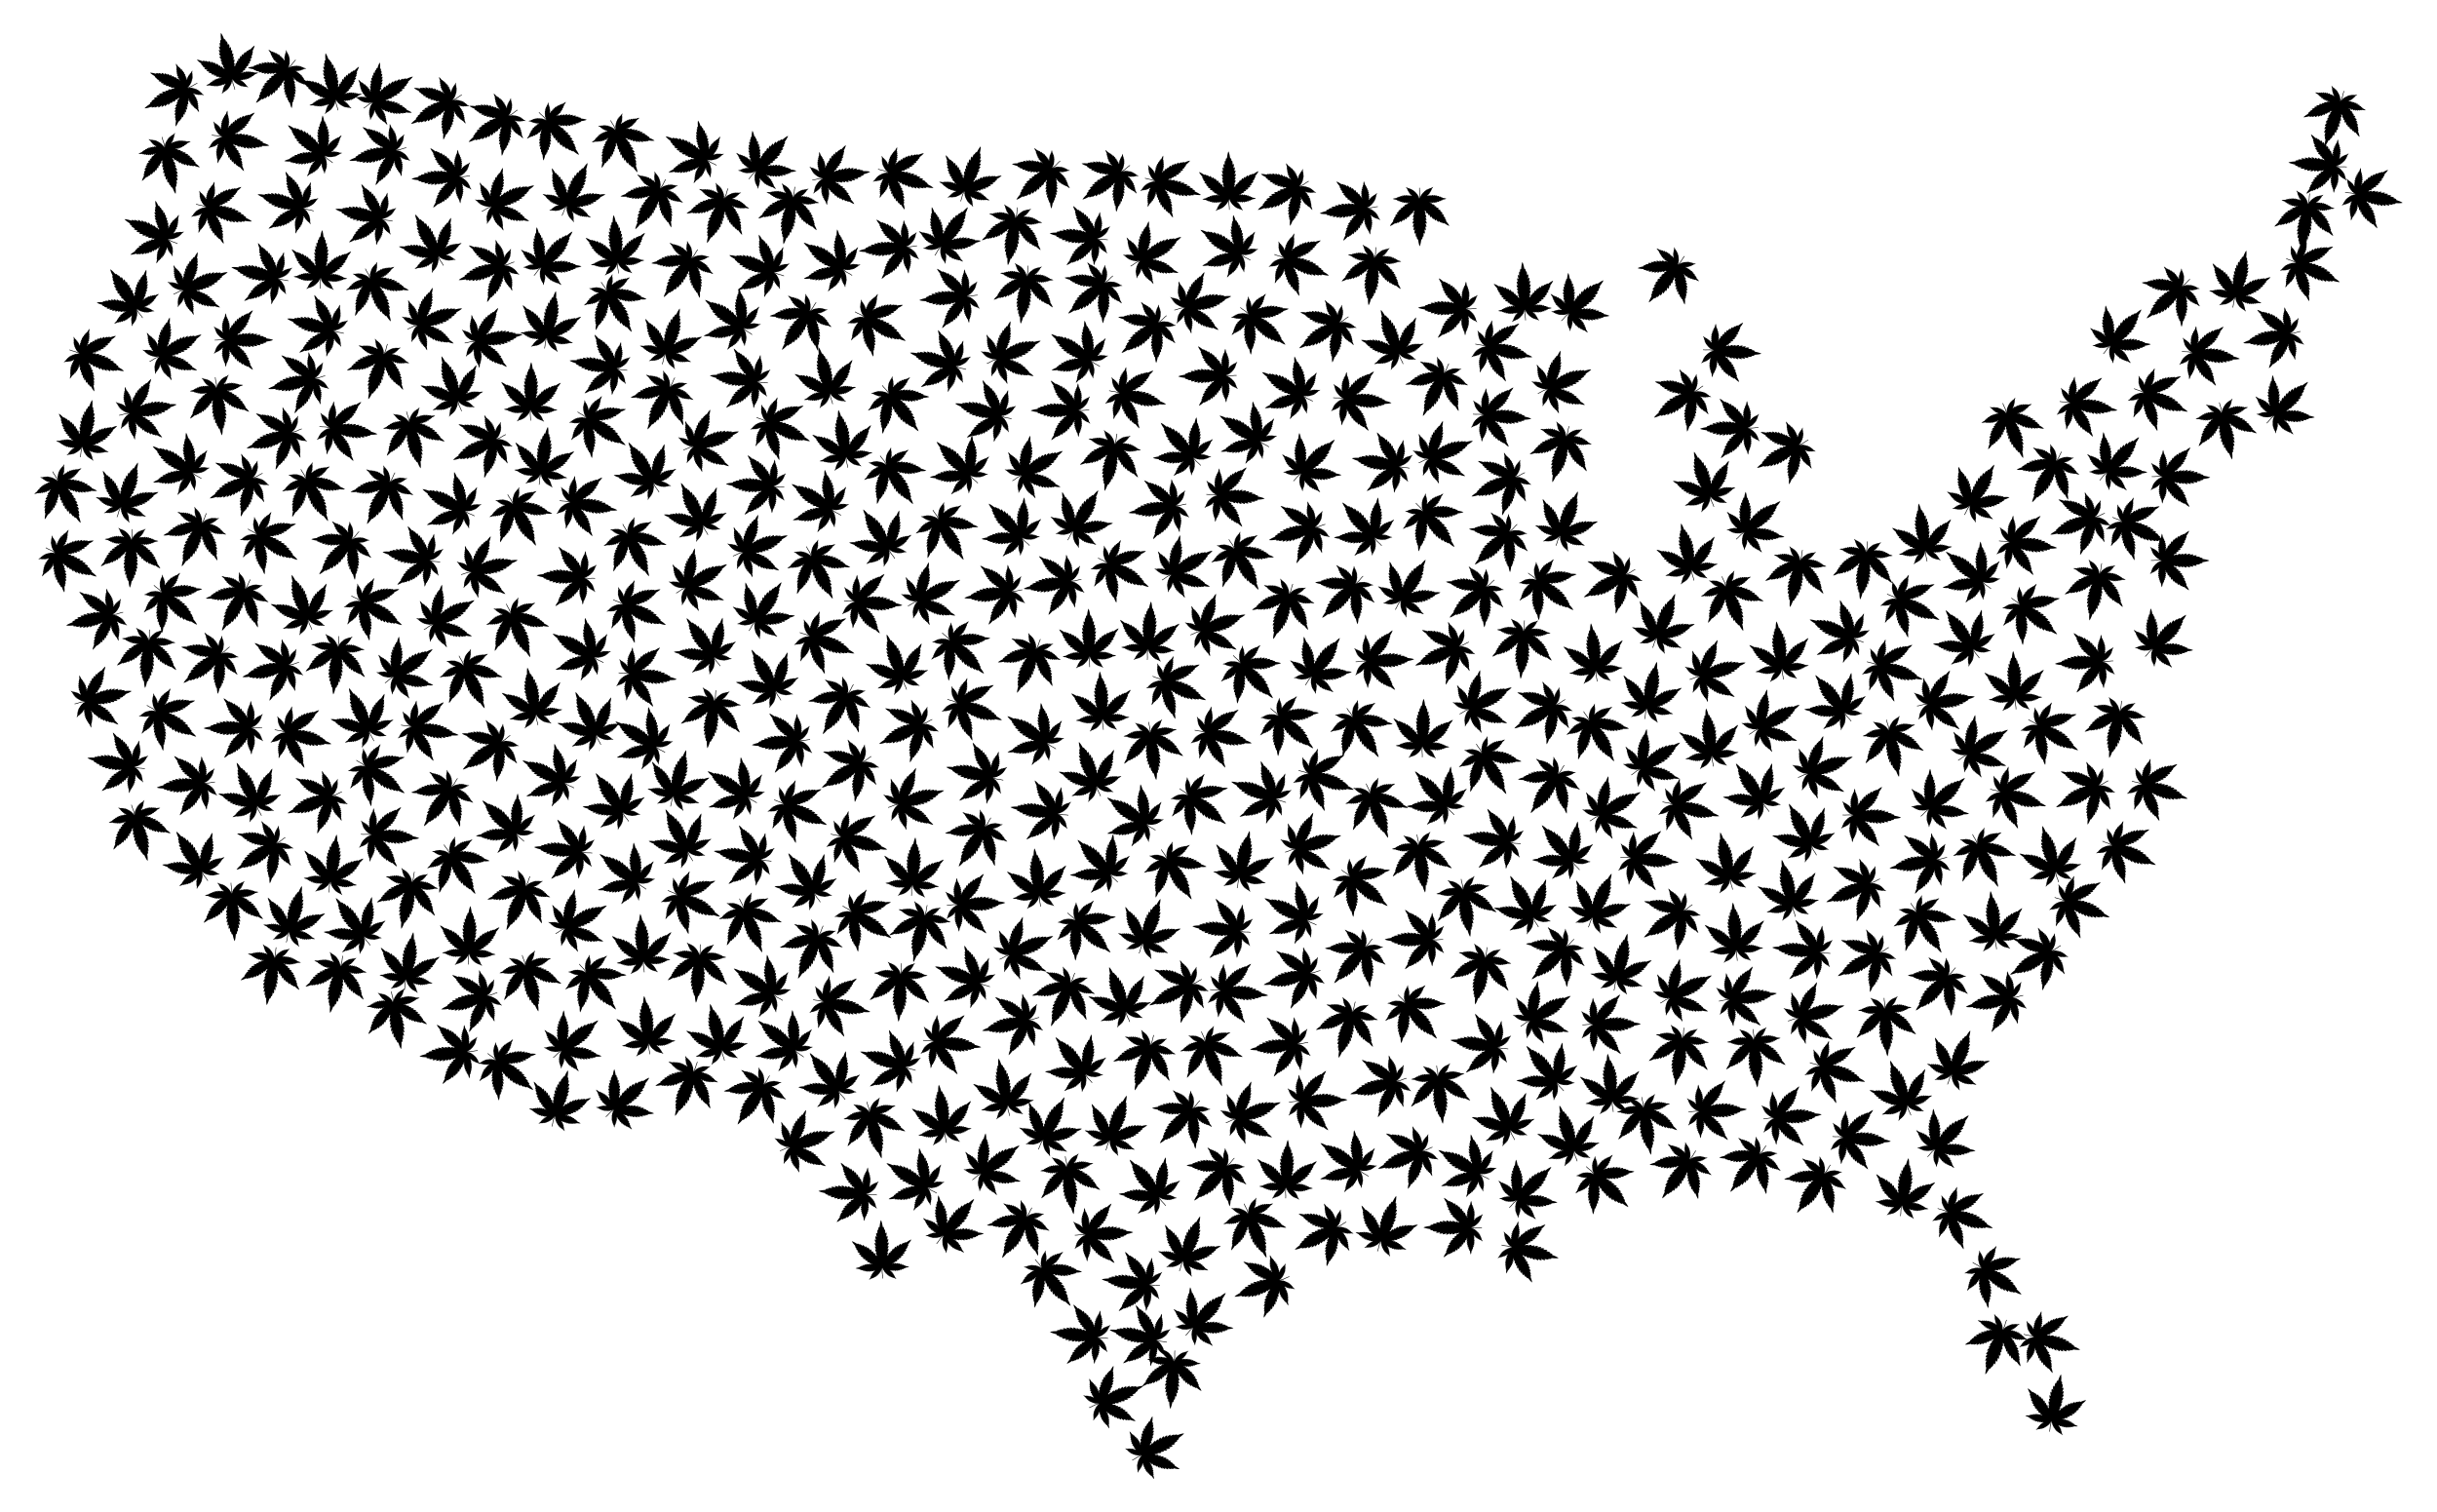 <?xml version="1.0" encoding="UTF-8"?>
<svg enable-background="new 0 0 2634.183 1634.184" version="1.1" viewBox="0 0 2634.2 1634.2" xml:space="preserve" xmlns="http://www.w3.org/2000/svg" xmlns:xlink="http://www.w3.org/1999/xlink">
<symbol id="a" viewBox="-40.067 -40 80.134 80">
	
		<path d="m21.833 5.525c0.56 0-0.396-0.396 0 0z"/>
		<path d="m35.194 5.66c0.302 0.033 0.603 0.016 0.837 0 0.067-0.302-0.737-2.076-2.126-3.081 0.403-0.043 0.608-0.123 0.818-0.188 0.034 7e-3 0.068 0.013 0.103 0.02-0.015-0.013-0.029-0.025-0.044-0.038 0.015-4e-3 0.029-8e-3 0.044-0.012-0.218-0.603-2.663-3.198-3.248-3.248 0.452-0.082 1.308-0.24 1.59-0.435 0.268-0.184-2.26-2.528-4.018-2.763 0.533-0.233 1.968-0.438 1.925-0.653-0.033-0.217-2.109-2.227-3.767-2.243 0.452-0.452 1.356-0.385 1.541-0.754 0.184-0.368-2.478-1.858-4.336-2.093 0.066-0.235 1.124-0.453 1.507-0.62 0.385-0.168-1.139-1.926-4.102-1.724 0.217-0.335 0.954-0.686 1.038-0.888 0.168-0.368-1.339-1.105-3.583-1.523 0.284-0.369 1.121-0.235 1.055-0.686-0.067-0.452-2.009-1.49-4.002-1.457 0.101-0.284 0.519-0.536 0.503-0.887-0.015-0.302-1.859-0.691-2.952-1.07 0.017-0.119-0.119-0.268-0.212-0.431 0.064-0.042 0.122-0.08 0.164-0.132 1.222 0.681 2.168 0.93 2.247 0.679 0.05-0.151-0.184-0.636-0.134-0.904 1.386 1.385 2.968 1.213 2.821 0.92 3e-3 0 6e-3 1e-3 8e-3 1e-3 -3e-3 -1e-3 -7e-3 -3e-3 -0.011-4e-3 -0.129-0.26-0.54-0.803-0.475-0.95 1.038 0.703 3.047 1.122 3.114 0.854s-0.419-0.637-0.452-1.072c0.854 0.72 2.78 0.619 2.897 0.519 0.117-0.084-0.519-0.82-0.686-1.172 0.988 0.653 3.299 0.586 3.248 0.369-0.067-0.218-0.385-0.62-0.619-0.921 0.301 0.235 2.679 0 3.064-0.217-0.1-0.134-0.151-0.285-0.368-0.519 1.138 0.1 2.327-0.435 2.428-0.62-3e-3 -3e-3 -6e-3 -6e-3 -9e-3 -0.01 9e-3 -2e-3 0.017-4e-3 0.026-7e-3 -0.013-2e-3 -0.026-5e-3 -0.038-7e-3 -0.1-0.111-0.241-0.235-0.397-0.345 0.866-0.05 4.881-0.896 5.516-1.382 9e-3 -3e-3 0.017-5e-3 0.026-8e-3 -8e-3 -2e-3 -0.016-3e-3 -0.025-6e-3 -0.645-0.468-4.684-1.166-5.568-1.183 0.168-0.117 0.318-0.251 0.419-0.368-0.117-0.168-1.323-0.67-2.461-0.536 0.197-0.227 0.243-0.358 0.324-0.493 0.015-9e-3 0.029-0.017 0.044-0.026-0.01 1e-3 -0.02 2e-3 -0.029 2e-3 4e-3 -6e-3 8e-3 -0.013 0.012-0.019-0.385-0.218-2.78-0.369-3.081-0.117 0.084-0.108 0.628-0.825 0.585-0.954 1e-3 0 1e-3 -1e-3 1e-3 -1e-3h-1e-3c-0.068-0.199-2.284-0.166-3.23 0.502 0.167-0.367 0.806-1.156 0.644-1.21 3e-3 -4e-3 6e-3 -8e-3 9e-3 -0.012-6e-3 3e-3 -0.011 6e-3 -0.016 8e-3 -0.226-0.094-2.066-0.104-2.864 0.628 0.017-0.435 0.503-0.822 0.419-1.088-0.067-0.268-2.076 0.218-3.081 0.954-0.084-0.134 0.335-0.72 0.452-0.987 0.117-0.252-1.44-0.419-2.796 1.038-0.05-0.251 0.151-0.77 0.101-0.904-0.084-0.268-1.156 0.067-2.478 0.904-0.033-0.314 0.438-0.628 0.21-0.813 3e-3 -3e-3 5e-3 -5e-3 7e-3 -8e-3 -4e-3 1e-3 -8e-3 3e-3 -0.012 4e-3 -0.296-0.197-1.714 0.23-2.633 1.118-0.049-0.146-0.018-0.344-0.062-0.505 4e-3 -4e-3 7e-3 -9e-3 0.011-0.013-4e-3 2e-3 -9e-3 3e-3 -0.013 6e-3 -0.064-0.231-0.175-0.209-0.474-0.087-0.081-0.099-0.374-0.235-0.45-0.371 1.313 0.097 2.093-0.699 1.866-0.798 3e-3 -2e-3 6e-3 -4e-3 0.01-6e-3 -7e-3 1e-3 -0.014 1e-3 -0.021 1e-3 -0.205-0.079-0.633-0.159-0.649-0.269 0.854-0.101 2.076-0.787 1.992-0.954-0.084-0.168-0.502-0.134-0.72-0.352 0.77 0 1.724-0.938 1.741-1.038s-0.636-0.201-0.888-0.302c0.785-0.098 2.009-1.188 1.837-1.286 2e-3 -1e-3 3e-3 -2e-3 5e-3 -3e-3 -3e-3 0-6e-3 0-9e-3 1e-3 -0.139-0.076-0.476-0.138-0.711-0.185 0.268-0.017 1.39-1.205 1.49-1.49-8e-3 -2e-3 -0.015-4e-3 -0.023-7e-3 2e-3 -3e-3 4e-3 -6e-3 6e-3 -0.01-0.148-0.023-0.174-0.066-0.402-0.084 0.637-0.469 1.005-1.273 0.971-1.423-0.1 0-0.234-0.017-0.385 0 0.437-0.421 2.144-2.68 2.243-3.215-0.536 0.034-2.963 1.507-3.432 1.892 0.033-0.134 0.033-0.268 0.05-0.385-0.134-0.05-0.987 0.234-1.507 0.82 0-0.218-0.033-0.318-0.05-0.435-5e-3 1e-3 -0.011 3e-3 -0.017 5e-3v-5e-3c-1.022 0.596-1.595 1.175-1.624 1.323-0.017-0.251-0.05-0.619-0.117-0.753s-1.273 0.921-1.457 1.708c-0.084-0.251-0.1-0.921-0.201-0.921s-1.122 0.854-1.205 1.624c-0.184-0.234-0.117-0.636-0.268-0.737-0.151-0.1-0.971 1.055-1.172 1.893-0.1-0.034-0.15-0.536-0.201-0.72-0.05-0.184-0.938 0.435-0.988 1.792-0.151-0.117-0.268-0.469-0.351-0.52-0.168-0.1-0.569 0.553-0.871 1.574-0.136-0.136-0.072-0.891-0.534-0.291-1e-3 -0.015-1e-3 -0.029-2e-3 -0.044-0.111 0.233-0.511 0.764-0.586 1.574-0.183-0.105-0.331-0.496-0.55-0.071-1e-3 -0.016-1e-3 -0.03-2e-3 -0.046-0.169 0.309-0.336 0.956-0.569 1.356-0.134-0.101-0.084-0.252-0.268-0.252-0.369 0.017-0.503 1.759-0.553 1.976-0.155-0.155-0.25-0.417-0.366-0.313-1e-3 -2e-3 -2e-3 -3e-3 -3e-3 -6e-3 -0.278 0.398-0.229 0.257-0.366 0.878-0.264 0.819-0.586 2.033-0.882 2.902-1.083-8.919 0.423-8.438 0.093-14.595h-0.787c0.223 3.314-0.553 7.435-0.553 8.941 0 1.446 0.259 3.914 0.428 5.366-0.636-1.661-0.808-3.55-1.098-3.47-6e-3 -7e-3 -0.011-0.014-0.016-0.021-8e-3 0.013-0.014 0.025-0.021 0.038-0.071 0.047-0.103 0.17-0.247 0.314-0.061-0.265-0.183-2.058-0.599-1.972-2e-3 -7e-3 -3e-3 -0.014-5e-3 -0.021-2e-3 8e-3 -5e-3 0.016-7e-3 0.024-0.117 0.03-0.092 0.156-0.21 0.244-0.416-0.684-0.53-1.726-0.881-1.441-8e-3 -0.016-0.015-0.033-0.023-0.049-1e-3 0.025-2e-3 0.048-3e-3 0.072-0.072 0.066-0.134 0.15-0.215 0.18-0.082-0.883-0.662-1.821-0.894-1.755-3e-3 -7e-3 -7e-3 -0.013-0.01-0.02 0 8e-3 -1e-3 0.016-1e-3 0.024-0.132 0.051-0.066 0.376-0.217 0.512-0.351-1.038-0.753-1.691-0.921-1.608-0.083 0.05-0.217 0.402-0.351 0.52-0.05-1.373-0.921-1.976-0.988-1.792-0.05 0.184-0.1 0.686-0.201 0.72-0.201-0.837-1.005-1.993-1.172-1.892-0.167 0.1-0.083 0.519-0.268 0.736-0.083-0.753-1.105-1.607-1.205-1.624-0.1 0-0.134 0.653-0.201 0.921-0.18-0.769-1.395-1.877-1.468-1.683-2e-3 -3e-3 -4e-3 -6e-3 -6e-3 -8e-3 1e-3 6e-3 2e-3 0.011 3e-3 0.017-0.058 0.152-0.087 0.472-0.103 0.72-0.05-0.268-1.356-1.255-1.641-1.323l-3e-3 0.024c-5e-3 -2e-3 -9e-3 -4e-3 -0.013-7e-3 -0.023 0.267-0.033 0.265-0.033 0.419-0.536-0.586-1.373-0.871-1.507-0.82 0 0.1 0.017 0.234 0.05 0.385-0.468-0.385-2.896-1.858-3.432-1.892 2e-3 0.01 5e-3 0.02 8e-3 0.031-0.019-0.01-0.038-0.021-0.058-0.031 0.04 0.056 1.319 2.278 2.294 3.215-0.119-0.015-0.251-0.016-0.349-4e-3 -0.022-4e-3 -0.045-8e-3 -0.069-0.012 0.042 0.234 0.398 0.993 1.005 1.44-0.265 0.021-0.224 0.065-0.452 0.084 0.272 0.451 1.273 1.491 1.524 1.507-0.244 0.049-0.582 0.114-0.724 0.194-0.015-3e-3 -0.03-6e-3 -0.046-0.01 9e-3 8e-3 0.019 0.016 0.028 0.024-0.061 0.123 1.061 1.151 1.864 1.265-0.241 0.096-0.852 0.193-0.886 0.289-0.012-1e-3 -0.023-3e-3 -0.035-5e-3 0.013 0.01 0.025 0.019 0.038 0.029 0.071 0.145 0.99 1.01 1.737 1.026-0.196 0.196-0.599 0.185-0.711 0.341-0.014-2e-3 -0.027-3e-3 -0.042-6e-3 0.011 8e-3 0.021 0.016 0.032 0.024-0.05 0.178 1.151 0.848 1.994 0.948-0.033 0.097-0.493 0.196-0.672 0.278-0.015-5e-3 -0.029-0.01-0.048-0.01 8e-3 7e-3 0.016 0.015 0.027 0.021-0.159 0.101 0.543 0.882 1.898 0.783-0.095 0.142-0.4 0.3-0.461 0.387-0.321-0.135-0.445-0.171-0.514 0.071-5e-3 -2e-3 -9e-3 -4e-3 -0.013-6e-3 4e-3 4e-3 8e-3 8e-3 0.012 0.013-0.043 0.161-0.013 0.36-0.062 0.505-0.981-0.947-2.438-1.314-2.634-1.117-4e-3 -2e-3 -8e-3 -3e-3 -0.012-4e-3 3e-3 3e-3 5e-3 5e-3 7e-3 8e-3 -0.228 0.185 0.244 0.499 0.211 0.813-1.323-0.837-2.395-1.172-2.478-0.904-0.05 0.134 0.151 0.653 0.1 0.904-1.308-1.404-2.802-1.3-2.802-1.064 0 0.107 0.551 0.865 0.458 1.014-1.004-0.736-3.013-1.222-3.081-0.954-0.084 0.268 0.402 0.653 0.419 1.088-0.797-0.732-2.637-0.721-2.864-0.628-6e-3 -3e-3 -0.011-6e-3 -0.016-8e-3 3e-3 4e-3 6e-3 8e-3 9e-3 0.012-0.151 0.075 0.473 0.833 0.644 1.21-0.945-0.669-3.161-0.702-3.23-0.502-1e-3 0-1e-3 1e-3 0 1e-3 -0.043 0.128 0.503 0.848 0.585 0.954-0.294-0.245-2.583-0.108-3.049 0.102-0.011-1e-3 -0.021-1e-3 -0.031-2e-3l0.015 9e-3c-5e-3 3e-3 -0.011 5e-3 -0.015 8e-3 0.1 0.151 0.134 0.285 0.351 0.536-1.139-0.134-2.344 0.368-2.461 0.536 0.1 0.117 0.251 0.251 0.419 0.368-0.884 0.017-4.922 0.714-5.567 1.183-8e-3 2e-3 -0.016 4e-3 -0.025 6e-3 9e-3 3e-3 0.018 5e-3 0.027 8e-3 0.634 0.486 4.649 1.332 5.515 1.382-0.156 0.109-0.297 0.233-0.397 0.345-0.013 2e-3 -0.025 5e-3 -0.038 7e-3 8e-3 2e-3 0.017 4e-3 0.025 7e-3 -3e-3 3e-3 -6e-3 7e-3 -8e-3 0.01 0.1 0.184 1.289 0.72 2.428 0.62-0.219 0.235-0.27 0.389-0.369 0.519 0.386 0.217 2.763 0.452 3.064 0.217-0.234 0.302-0.553 0.703-0.62 0.921-0.05 0.217 2.261 0.285 3.248-0.369-0.167 0.352-0.804 1.088-0.686 1.172 0.117 0.1 2.042 0.201 2.896-0.519-0.034 0.435-0.519 0.804-0.452 1.072s2.076-0.151 3.114-0.854c0.065 0.146-0.342 0.686-0.474 0.948-4e-3 2e-3 -7e-3 4e-3 -0.012 7e-3 3e-3 1e-3 6e-3 1e-3 8e-3 1e-3 -0.143 0.286 1.426 0.474 2.821-0.921 0.045 0.242-0.141 0.661-0.141 0.851 0 0.497 1.701-0.319 2.233-0.614 0.042 0.057 0.105 0.095 0.173 0.14-0.095 0.159-0.224 0.305-0.198 0.421-1.09 0.382-2.956 0.773-2.97 1.077-0.017 0.351 0.385 0.602 0.502 0.887-1.992-0.016-3.935 1.005-4.001 1.457-0.067 0.452 0.77 0.318 1.055 0.686-2.26 0.419-3.767 1.155-3.6 1.523 0.084 0.201 0.837 0.553 1.038 0.888-2.963-0.201-4.487 1.557-4.102 1.724 0.385 0.168 1.44 0.385 1.507 0.62-1.842 0.234-4.521 1.724-4.336 2.093 0.168 0.352 1.088 0.302 1.541 0.754-1.658 0.016-3.734 2.026-3.768 2.243-0.05 0.217 1.39 0.419 1.926 0.653-1.741 0.235-4.286 2.578-4.018 2.763 0.268 0.184 1.038 0.335 1.59 0.435-0.586 0.033-3.048 2.628-3.248 3.248 0.251 0.05 0.452 0.168 0.921 0.217-1.39 1.005-2.193 2.78-2.126 3.081 0.013 1e-3 0.028 2e-3 0.042 3e-3 -3e-3 5e-3 -6e-3 9e-3 -8e-3 0.013 7e-3 -5e-3 0.013-8e-3 0.021-0.013 0.226 0.015 0.504 0.027 0.783-4e-3 -0.954 0.921-4.672 5.843-4.872 6.982 0.011-1e-3 0.024-2e-3 0.036-4e-3 -1e-3 1e-3 -2e-3 3e-3 -3e-3 4e-3 3e-3 -2e-3 5e-3 -3e-3 7e-3 -5e-3 1.247-0.15 6.417-3.27 7.41-4.115-0.067 0.285-0.084 0.586-0.101 0.82 0.301 0.101 2.144-0.519 3.299-1.792 0 0.486 0.1 0.686 0.134 0.938 0.011-3e-3 0.024-6e-3 0.036-0.01-1e-3 3e-3 -2e-3 6e-3 -3e-3 0.01 4e-3 -5e-3 8e-3 -8e-3 0.012-0.012 0.715-0.217 3.439-2.311 3.538-2.868 0.05 0.553 0.117 1.339 0.268 1.624s2.745-1.992 3.164-3.717c0.173 0.588 0.217 2.064 0.468 1.988 0 2e-3 1e-3 3e-3 1e-3 5e-3 1e-3 -2e-3 1e-3 -3e-3 2e-3 -5e-3 0.309-0.09 2.43-1.889 2.61-3.512 0.402 0.503 0.268 1.407 0.602 1.624 0.335 0.218 2.11-2.277 2.529-4.102 0.217 0.083 0.318 1.155 0.452 1.557s2.043-0.938 2.144-3.901c0.318 0.234 0.569 1.005 0.77 1.122 0.351 0.201 1.239-1.205 1.892-3.416 0.333 0.317 0.126 1.194 0.586 1.102v3e-3l2e-3 -3e-3c0.466-0.079 1.658-1.881 1.84-3.831 0.268 0.151 0.469 0.586 0.82 0.603 0.133 6e-3 0.321-0.336 0.531-0.81 0.112-0.03 0.238-0.058 0.39-0.027-0.335 1.138-1.875 3.684-1.59 3.985 0.285 0.302 0.837 0.118 1.172 0.252-1.598 1.719-2.234 4.231-1.899 4.649 0.335 0.419 0.871-0.435 1.423-0.385-1.423 2.311-1.959 4.203-1.507 4.353 0.251 0.067 1.122-0.302 1.59-0.217-2.456 2.375-2.243 5.19-1.678 4.917l3e-3 0.039c7e-3 -0.019 0.015-0.035 0.024-0.052 0.481-0.242 1.413-0.929 1.651-0.802-1.226 1.749-2.104 5.345-1.556 5.449-1e-3 3e-3 -1e-3 6e-3 -1e-3 9e-3 2e-3 -3e-3 4e-3 -5e-3 6e-3 -8e-3 0.466 0.079 1.12-0.713 1.852-0.762-1.306 1.473-1.172 4.855-1.005 5.073 0.168 0.218 1.457-0.87 2.093-1.172-1.164 1.696-1.165 5.811-0.719 5.683-1e-3 3e-3 -1e-3 6e-3 -1e-3 9e-3 3e-3 -4e-3 5e-3 -7e-3 7e-3 -0.011 0.395-0.111 1.098-0.655 1.6-1.043-0.419 0.553-0.083 4.738 0.302 5.408 6e-3 -4e-3 0.012-7e-3 0.017-0.011 0 4e-3 -1e-3 7e-3 -1e-3 0.011 3e-3 -6e-3 7e-3 -0.012 0.011-0.017 0.242-0.156 0.49-0.248 0.893-0.619-0.217 2.009 0.703 4.102 1.022 4.286l9e-3 -9e-3c3e-3 8e-3 5e-3 0.017 8e-3 0.026 4e-3 -0.016 8e-3 -0.03 0.012-0.045 0.181-0.181 0.417-0.421 0.624-0.708 0.034 1.557 1.423 8.673 2.26 9.761 3e-3 -5e-3 7e-3 -0.01 0.01-0.013 3e-3 0.01 5e-3 0.02 7e-3 0.03 5e-3 -0.021 0.01-0.04 0.015-0.061 0.839-1.218 2.179-8.18 2.229-9.718 0.217 0.301 0.468 0.552 0.653 0.736 0.302-0.184 1.239-2.277 1.021-4.286 0.41 0.377 0.659 0.465 0.905 0.625 5e-3 0.01 0.011 0.018 0.016 0.027 0-6e-3 -1e-3 -0.011-1e-3 -0.017h1e-3c0.385-0.67 0.72-4.855 0.301-5.408 0.529 0.396 1.236 0.955 1.625 1.05 5e-3 7e-3 0.011 0.014 0.016 0.021l-3e-3 -0.018c0.373 0.187 0.447-3.931-0.75-5.692 0.609 0.28 1.88 1.351 2.082 1.181 3e-3 2e-3 7e-3 5e-3 0.01 7e-3 -2e-3 -4e-3 -4e-3 -7e-3 -6e-3 -0.011 0.183-0.244 0.297-3.616-0.999-5.078 0.736 0.033 1.393 0.833 1.86 0.759 5e-3 3e-3 0.01 7e-3 0.015 0.011l-6e-3 -0.012c0.522-0.112-0.34-3.677-1.567-5.446 0.243-0.129 1.211 0.575 1.682 0.816 8e-3 0.013 0.017 0.025 0.026 0.038 1e-3 -6e-3 0-0.015-1e-3 -0.023 0.515 0.214 0.763-2.544-1.704-4.929 0.436-0.082 1.28 0.275 1.563 0.223l0.01 0.01c-1e-3 -4e-3 -2e-3 -7e-3 -3e-3 -0.011 0.519-0.13-0.143-2.16-1.487-4.358 0.536-0.034 1.088 0.803 1.423 0.384 0.335-0.418-0.301-2.93-1.892-4.654 0.254-0.089 0.622-0.015 0.917-0.104 1e-3 1e-3 2e-3 2e-3 4e-3 3e-3 0-1e-3 -1e-3 -3e-3 -2e-3 -4e-3 0.094-0.029 0.18-0.073 0.253-0.146 0.302-0.302-1.256-2.847-1.591-3.985 0.165-0.033 0.299 2e-3 0.418 0.034l0.168 0.384c0.034 0.05 0.051 0.084 0.084 0.134v-0.01c0.4 0.688 0.729-0.145 1.089-0.325 0.175 2.066 1.36 3.443 1.389 3.499v-0.013c0.902 1.031 0.719-0.453 1.038-0.757 0.684 2.335 1.598 3.687 1.904 3.424 2e-3 3e-3 3e-3 6e-3 4e-3 9e-3v-0.012c0.198-0.148 0.444-0.866 0.753-1.11 0.1 2.967 2.022 4.324 2.147 3.889 4e-3 4e-3 8e-3 9e-3 0.013 0.012-3e-3 -7e-3 -7e-3 -0.015-0.01-0.022 0.131-0.417 0.231-1.453 0.445-1.535 0.419 1.825 2.177 4.32 2.528 4.102 0.352-0.217 0.201-1.121 0.603-1.624 0.184 1.656 2.392 3.5 2.628 3.517 0.235 0.016 0.285-1.423 0.452-1.993 0.419 1.724 2.98 3.985 3.148 3.7 0-1e-3 1e-3 -1e-3 1e-3 -2e-3 6e-3 6e-3 0.011 0.012 0.016 0.018-2e-3 -0.012-5e-3 -0.024-7e-3 -0.035 0.16-0.298 0.209-1.064 0.258-1.606 0.117 0.569 2.947 2.729 3.583 2.88 6e-3 6e-3 0.011 0.011 0.016 0.017-4e-3 -0.014-7e-3 -0.028-0.011-0.042 0.05-0.24 0.129-0.443 0.129-0.913 1.129 1.243 2.912 1.847 3.274 1.796l0.024 0.012c-4e-3 -5e-3 -7e-3 -0.01-0.011-0.015 4e-3 -1e-3 8e-3 -1e-3 0.011-2e-3 -0.017-0.217-0.033-0.519-0.1-0.82 0.994 0.845 6.179 3.965 7.411 4.115 0.013 7e-3 0.026 0.014 0.04 0.021l-0.012-0.018c4e-3 0 8e-3 1e-3 0.012 1e-3 -0.199-1.154-3.917-6.076-4.871-6.98z"/>
	
</symbol>

	
		
			<use transform="matrix(.793 .12 .12 -.793 587.4 493.15)" x="-40.067" y="-40" width="80.134" height="80" overflow="visible" xlink:href="#a"/>
		
			<use transform="matrix(.035 .802 .802 -.035 1054.6 977.11)" x="-40.067" y="-40" width="80.134" height="80" overflow="visible" xlink:href="#a"/>
		
			<use transform="matrix(-.779 .193 .193 .779 446.93 474.98)" x="-40.067" y="-40" width="80.134" height="80" overflow="visible" xlink:href="#a"/>
		
			<use transform="matrix(.212 .774 .774 -.212 1962.7 1095.3)" x="-40.067" y="-40" width="80.134" height="80" overflow="visible" xlink:href="#a"/>
		
			<use transform="matrix(-.122 .793 .793 .122 2257.1 438.61)" x="-40.067" y="-40" width="80.134" height="80" overflow="visible" xlink:href="#a"/>
		
			<use transform="matrix(.771 -.221 -.221 -.771 2216.5 923.56)" x="-40.067" y="-40" width="80.134" height="80" overflow="visible" xlink:href="#a"/>
		
			<use transform="matrix(-.009 -.802 -.802 .009 252.14 786.79)" x="-40.067" y="-40" width="80.134" height="80" overflow="visible" xlink:href="#a"/>
		
			<use transform="matrix(-.685 -.419 -.419 .685 703.42 220.37)" x="-40.067" y="-40" width="80.134" height="80" overflow="visible" xlink:href="#a"/>
		
			<use transform="matrix(.727 -.339 -.339 -.727 269.43 853.52)" x="-40.067" y="-40" width="80.134" height="80" overflow="visible" xlink:href="#a"/>
		
			<use transform="matrix(-.692 .406 .406 .692 1344.1 609.78)" x="-40.067" y="-40" width="80.134" height="80" overflow="visible" xlink:href="#a"/>
		
			<use transform="matrix(-.585 -.549 -.549 .585 1275.7 1212.3)" x="-40.067" y="-40" width="80.134" height="80" overflow="visible" xlink:href="#a"/>
		
			<use transform="matrix(.801 -.049 -.049 -.801 1190.7 757.72)" x="-40.067" y="-40" width="80.134" height="80" overflow="visible" xlink:href="#a"/>
		
			<use transform="matrix(.134 -.791 -.791 -.134 647.34 395.13)" x="-40.067" y="-40" width="80.134" height="80" overflow="visible" xlink:href="#a"/>
		
			<use transform="matrix(-.683 .421 .421 .683 1024.7 577.78)" x="-40.067" y="-40" width="80.134" height="80" overflow="visible" xlink:href="#a"/>
		
			<use transform="matrix(.258 -.76 -.76 -.258 960.2 1147)" x="-40.067" y="-40" width="80.134" height="80" overflow="visible" xlink:href="#a"/>
		
			<use transform="matrix(.8 -.067 -.067 -.8 665.95 264.55)" x="-40.067" y="-40" width="80.134" height="80" overflow="visible" xlink:href="#a"/>
		
			<use transform="matrix(.148 .789 .789 -.148 159.34 443.14)" x="-40.067" y="-40" width="80.134" height="80" overflow="visible" xlink:href="#a"/>
		
			<use transform="matrix(-.054 .801 .801 .054 1871.9 380.13)" x="-40.067" y="-40" width="80.134" height="80" overflow="visible" xlink:href="#a"/>
		
			<use transform="matrix(-.748 -.292 -.292 .748 2157.7 1455.6)" x="-40.067" y="-40" width="80.134" height="80" overflow="visible" xlink:href="#a"/>
		
			<use transform="matrix(.14 -.79 -.79 -.14 445.11 602.22)" x="-40.067" y="-40" width="80.134" height="80" overflow="visible" xlink:href="#a"/>
		
			<use transform="matrix(.593 .541 .541 -.593 830.22 170.51)" x="-40.067" y="-40" width="80.134" height="80" overflow="visible" xlink:href="#a"/>
		
			<use transform="matrix(.751 -.284 -.284 -.751 2054.5 1176.4)" x="-40.067" y="-40" width="80.134" height="80" overflow="visible" xlink:href="#a"/>
		
			<use transform="matrix(.556 .579 .579 -.556 1710.1 325.21)" x="-40.067" y="-40" width="80.134" height="80" overflow="visible" xlink:href="#a"/>
		
			<use transform="matrix(-.793 -.122 -.122 .793 1815.6 1141.6)" x="-40.067" y="-40" width="80.134" height="80" overflow="visible" xlink:href="#a"/>
		
			<use transform="matrix(-.719 -.356 -.356 .719 1552.3 420.89)" x="-40.067" y="-40" width="80.134" height="80" overflow="visible" xlink:href="#a"/>
		
			<use transform="matrix(.448 -.665 -.665 -.448 1223.2 880.06)" x="-40.067" y="-40" width="80.134" height="80" overflow="visible" xlink:href="#a"/>
		
			<use transform="matrix(.793 .123 .123 -.793 441.88 1039.3)" x="-40.067" y="-40" width="80.134" height="80" overflow="visible" xlink:href="#a"/>
		
			<use transform="matrix(-.095 .797 .797 .095 1028.7 1128.1)" x="-40.067" y="-40" width="80.134" height="80" overflow="visible" xlink:href="#a"/>
		
			<use transform="matrix(-.29 .748 .748 .29 1406.5 286.21)" x="-40.067" y="-40" width="80.134" height="80" overflow="visible" xlink:href="#a"/>
		
			<use transform="matrix(.567 .568 .568 -.567 2472.1 435.41)" x="-40.067" y="-40" width="80.134" height="80" overflow="visible" xlink:href="#a"/>
		
			<use transform="matrix(-.796 -.101 -.101 .796 2014.7 616.13)" x="-40.067" y="-40" width="80.134" height="80" overflow="visible" xlink:href="#a"/>
		
			<use transform="matrix(.042 -.801 -.801 -.042 816.65 524.69)" x="-40.067" y="-40" width="80.134" height="80" overflow="visible" xlink:href="#a"/>
		
			<use transform="matrix(.695 -.402 -.402 -.695 828.49 730.02)" x="-40.067" y="-40" width="80.134" height="80" overflow="visible" xlink:href="#a"/>
		
			<use transform="matrix(.745 -.297 -.297 -.745 1178.1 831.75)" x="-40.067" y="-40" width="80.134" height="80" overflow="visible" xlink:href="#a"/>
		
			<use transform="matrix(.717 .36 .36 -.717 1136.2 1214.6)" x="-40.067" y="-40" width="80.134" height="80" overflow="visible" xlink:href="#a"/>
		
			<use transform="matrix(.401 .695 .695 -.401 1249 272.14)" x="-40.067" y="-40" width="80.134" height="80" overflow="visible" xlink:href="#a"/>
		
			<use transform="matrix(-.771 .221 .221 .771 150.72 899.71)" x="-40.067" y="-40" width="80.134" height="80" overflow="visible" xlink:href="#a"/>
		
			<use transform="matrix(-.794 .114 .114 .794 1155.9 1280.6)" x="-40.067" y="-40" width="80.134" height="80" overflow="visible" xlink:href="#a"/>
		
			<use transform="matrix(.117 .794 .794 -.117 533.11 366.19)" x="-40.067" y="-40" width="80.134" height="80" overflow="visible" xlink:href="#a"/>
		
			<use transform="matrix(-.796 -.102 -.102 .796 1483.4 298.15)" x="-40.067" y="-40" width="80.134" height="80" overflow="visible" xlink:href="#a"/>
		
			<use transform="matrix(-.702 -.39 -.39 .702 255.52 653.6)" x="-40.067" y="-40" width="80.134" height="80" overflow="visible" xlink:href="#a"/>
		
			<use transform="matrix(-.651 -.469 -.469 .651 864.02 352.18)" x="-40.067" y="-40" width="80.134" height="80" overflow="visible" xlink:href="#a"/>
		
			<use transform="matrix(-.801 .046 .046 .801 2038.4 1109.7)" x="-40.067" y="-40" width="80.134" height="80" overflow="visible" xlink:href="#a"/>
		
			<use transform="matrix(.689 .411 .411 -.689 2139.3 529.77)" x="-40.067" y="-40" width="80.134" height="80" overflow="visible" xlink:href="#a"/>
		
			<use transform="matrix(-.179 .782 .782 .179 1653.4 1352.6)" x="-40.067" y="-40" width="80.134" height="80" overflow="visible" xlink:href="#a"/>
		
			<use transform="matrix(-.757 -.265 -.265 .757 2523.5 127.73)" x="-40.067" y="-40" width="80.134" height="80" overflow="visible" xlink:href="#a"/>
		
			<use transform="matrix(-.751 .282 .282 .751 1309.6 1144.1)" x="-40.067" y="-40" width="80.134" height="80" overflow="visible" xlink:href="#a"/>
		
			<use transform="matrix(.684 -.419 -.419 -.684 696.11 505.46)" x="-40.067" y="-40" width="80.134" height="80" overflow="visible" xlink:href="#a"/>
		
			<use transform="matrix(-.243 .765 .765 .243 2047.7 724.61)" x="-40.067" y="-40" width="80.134" height="80" overflow="visible" xlink:href="#a"/>
		
			<use transform="matrix(.477 -.645 -.645 -.477 787.92 343.25)" x="-40.067" y="-40" width="80.134" height="80" overflow="visible" xlink:href="#a"/>
		
			<use transform="matrix(-.801 -.039 -.039 .801 972.76 1072.3)" x="-40.067" y="-40" width="80.134" height="80" overflow="visible" xlink:href="#a"/>
		
			<use transform="matrix(.406 .692 .692 -.406 1917.5 778.04)" x="-40.067" y="-40" width="80.134" height="80" overflow="visible" xlink:href="#a"/>
		
			<use transform="matrix(.368 .713 .713 -.368 1251.4 1564)" x="-40.067" y="-40" width="80.134" height="80" overflow="visible" xlink:href="#a"/>
		
			<use transform="matrix(.724 -.347 -.347 -.724 635.95 776.9)" x="-40.067" y="-40" width="80.134" height="80" overflow="visible" xlink:href="#a"/>
		
			<use transform="matrix(.395 .698 .698 -.395 757.93 625.74)" x="-40.067" y="-40" width="80.134" height="80" overflow="visible" xlink:href="#a"/>
		
			<use transform="matrix(-.588 -.546 -.546 .588 2092.7 1068.7)" x="-40.067" y="-40" width="80.134" height="80" overflow="visible" xlink:href="#a"/>
		
			<use transform="matrix(.794 -.115 -.115 -.794 2078.5 576.03)" x="-40.067" y="-40" width="80.134" height="80" overflow="visible" xlink:href="#a"/>
		
			<use transform="matrix(.385 .704 .704 -.385 627.81 994.19)" x="-40.067" y="-40" width="80.134" height="80" overflow="visible" xlink:href="#a"/>
		
			<use transform="matrix(.749 .287 .287 -.749 1206.4 1214.2)" x="-40.067" y="-40" width="80.134" height="80" overflow="visible" xlink:href="#a"/>
		
			<use transform="matrix(-.076 -.799 -.799 .076 201.4 848.24)" x="-40.067" y="-40" width="80.134" height="80" overflow="visible" xlink:href="#a"/>
		
			<use transform="matrix(.082 -.798 -.798 -.082 1947.5 1027.4)" x="-40.067" y="-40" width="80.134" height="80" overflow="visible" xlink:href="#a"/>
		
			<use transform="matrix(.314 -.739 -.739 -.314 1985.7 682.22)" x="-40.067" y="-40" width="80.134" height="80" overflow="visible" xlink:href="#a"/>
		
			<use transform="matrix(-.18 .782 .782 .18 1625 378.78)" x="-40.067" y="-40" width="80.134" height="80" overflow="visible" xlink:href="#a"/>
		
			<use transform="matrix(-.723 .348 .348 .723 408.43 318.42)" x="-40.067" y="-40" width="80.134" height="80" overflow="visible" xlink:href="#a"/>
		
			<use transform="matrix(.166 -.785 -.785 -.166 393.9 232.62)" x="-40.067" y="-40" width="80.134" height="80" overflow="visible" xlink:href="#a"/>
		
			<use transform="matrix(.787 .159 .159 -.787 2221.4 1516.9)" x="-40.067" y="-40" width="80.134" height="80" overflow="visible" xlink:href="#a"/>
		
			<use transform="matrix(-.105 .796 .796 .105 376.19 465)" x="-40.067" y="-40" width="80.134" height="80" overflow="visible" xlink:href="#a"/>
		
			<use transform="matrix(.795 .107 .107 -.795 359.61 933.79)" x="-40.067" y="-40" width="80.134" height="80" overflow="visible" xlink:href="#a"/>
		
			<use transform="matrix(.773 .215 .215 -.773 733.08 841.69)" x="-40.067" y="-40" width="80.134" height="80" overflow="visible" xlink:href="#a"/>
		
			<use transform="matrix(-.635 -.491 -.491 .635 1801.8 301.53)" x="-40.067" y="-40" width="80.134" height="80" overflow="visible" xlink:href="#a"/>
		
			<use transform="matrix(.802 .029 .029 -.802 347.06 280.81)" x="-40.067" y="-40" width="80.134" height="80" overflow="visible" xlink:href="#a"/>
		
			<use transform="matrix(-.725 -.345 -.345 .725 876.45 1028.8)" x="-40.067" y="-40" width="80.134" height="80" overflow="visible" xlink:href="#a"/>
		
			<use transform="matrix(-.216 -.773 -.773 .216 1402.6 575.1)" x="-40.067" y="-40" width="80.134" height="80" overflow="visible" xlink:href="#a"/>
		
			<use transform="matrix(-.802 -.029 -.029 .802 141.52 603.11)" x="-40.067" y="-40" width="80.134" height="80" overflow="visible" xlink:href="#a"/>
		
			<use transform="matrix(-.71 -.375 -.375 .71 714.89 435.72)" x="-40.067" y="-40" width="80.134" height="80" overflow="visible" xlink:href="#a"/>
		
			<use transform="matrix(.626 -.502 -.502 -.626 1161 1146.1)" x="-40.067" y="-40" width="80.134" height="80" overflow="visible" xlink:href="#a"/>
		
			<use transform="matrix(.639 -.485 -.485 -.639 894.75 1163.7)" x="-40.067" y="-40" width="80.134" height="80" overflow="visible" xlink:href="#a"/>
		
			<use transform="matrix(.129 .792 .792 -.129 2102.9 758.06)" x="-40.067" y="-40" width="80.134" height="80" overflow="visible" xlink:href="#a"/>
		
			<use transform="matrix(-.176 -.783 -.783 .176 408.91 166.52)" x="-40.067" y="-40" width="80.134" height="80" overflow="visible" xlink:href="#a"/>
		
			<use transform="matrix(.537 .596 .596 -.537 677.95 1186.3)" x="-40.067" y="-40" width="80.134" height="80" overflow="visible" xlink:href="#a"/>
		
			<use transform="matrix(.282 .751 .751 -.282 821.35 590.06)" x="-40.067" y="-40" width="80.134" height="80" overflow="visible" xlink:href="#a"/>
		
			<use transform="matrix(-.512 -.618 -.618 .512 1237 361.02)" x="-40.067" y="-40" width="80.134" height="80" overflow="visible" xlink:href="#a"/>
		
			<use transform="matrix(-.396 .698 .698 .396 76.589 607.33)" x="-40.067" y="-40" width="80.134" height="80" overflow="visible" xlink:href="#a"/>
		
			<use transform="matrix(-.063 .8 .8 .063 943.38 651.7)" x="-40.067" y="-40" width="80.134" height="80" overflow="visible" xlink:href="#a"/>
		
			<use transform="matrix(-.556 .578 .578 .556 1737 1282.4)" x="-40.067" y="-40" width="80.134" height="80" overflow="visible" xlink:href="#a"/>
		
			<use transform="matrix(.614 .516 .516 -.614 1032.3 1320.5)" x="-40.067" y="-40" width="80.134" height="80" overflow="visible" xlink:href="#a"/>
		
			<use transform="matrix(.114 .794 .794 -.114 908.81 190.16)" x="-40.067" y="-40" width="80.134" height="80" overflow="visible" xlink:href="#a"/>
		
			<use transform="matrix(-.783 .175 .175 .783 2405.8 465.35)" x="-40.067" y="-40" width="80.134" height="80" overflow="visible" xlink:href="#a"/>
		
			<use transform="matrix(.71 -.373 -.373 -.71 734.33 903.17)" x="-40.067" y="-40" width="80.134" height="80" overflow="visible" xlink:href="#a"/>
		
			<use transform="matrix(.302 .744 .744 -.302 216.33 306.25)" x="-40.067" y="-40" width="80.134" height="80" overflow="visible" xlink:href="#a"/>
		
			<use transform="matrix(-.242 .765 .765 .242 2334.1 853.54)" x="-40.067" y="-40" width="80.134" height="80" overflow="visible" xlink:href="#a"/>
		
			<use transform="matrix(.747 .294 .294 -.747 1242.6 1001.5)" x="-40.067" y="-40" width="80.134" height="80" overflow="visible" xlink:href="#a"/>
		
			<use transform="matrix(.229 -.769 -.769 -.229 309.19 219.17)" x="-40.067" y="-40" width="80.134" height="80" overflow="visible" xlink:href="#a"/>
		
			<use transform="matrix(-.713 .368 .368 .713 674.32 157.73)" x="-40.067" y="-40" width="80.134" height="80" overflow="visible" xlink:href="#a"/>
		
			<use transform="matrix(.122 -.793 -.793 -.122 1599.5 1129.1)" x="-40.067" y="-40" width="80.134" height="80" overflow="visible" xlink:href="#a"/>
		
			<use transform="matrix(.558 .577 .577 -.558 1653.8 1283.6)" x="-40.067" y="-40" width="80.134" height="80" overflow="visible" xlink:href="#a"/>
		
			<use transform="matrix(-.693 -.405 -.405 .693 2212.8 515.12)" x="-40.067" y="-40" width="80.134" height="80" overflow="visible" xlink:href="#a"/>
		
			<use transform="matrix(-.435 -.674 -.674 .435 1814.8 434.02)" x="-40.067" y="-40" width="80.134" height="80" overflow="visible" xlink:href="#a"/>
		
			<use transform="matrix(.796 -.104 -.104 -.796 1018.9 1204.3)" x="-40.067" y="-40" width="80.134" height="80" overflow="visible" xlink:href="#a"/>
		
			<use transform="matrix(-.8 .06 .06 .8 1897.2 1143.4)" x="-40.067" y="-40" width="80.134" height="80" overflow="visible" xlink:href="#a"/>
		
			<use transform="matrix(.445 -.668 -.668 -.445 1163 379.01)" x="-40.067" y="-40" width="80.134" height="80" overflow="visible" xlink:href="#a"/>
		
			<use transform="matrix(-.266 -.757 -.757 .266 296.87 473.87)" x="-40.067" y="-40" width="80.134" height="80" overflow="visible" xlink:href="#a"/>
		
			<use transform="matrix(-.744 .301 .301 .744 1488.4 875.82)" x="-40.067" y="-40" width="80.134" height="80" overflow="visible" xlink:href="#a"/>
		
			<use transform="matrix(.74 .31 .31 -.74 1798.3 671.46)" x="-40.067" y="-40" width="80.134" height="80" overflow="visible" xlink:href="#a"/>
		
			<use transform="matrix(-.561 .574 .574 .561 1040.7 705.68)" x="-40.067" y="-40" width="80.134" height="80" overflow="visible" xlink:href="#a"/>
		
			<use transform="matrix(-.398 -.697 -.697 .398 472.19 117.99)" x="-40.067" y="-40" width="80.134" height="80" overflow="visible" xlink:href="#a"/>
		
			<use transform="matrix(.752 -.281 -.281 -.752 1210.2 1075.4)" x="-40.067" y="-40" width="80.134" height="80" overflow="visible" xlink:href="#a"/>
		
			<use transform="matrix(-.572 -.563 -.563 .572 1451.6 644.87)" x="-40.067" y="-40" width="80.134" height="80" overflow="visible" xlink:href="#a"/>
		
			<use transform="matrix(-.188 .78 .78 .188 1229.2 429.45)" x="-40.067" y="-40" width="80.134" height="80" overflow="visible" xlink:href="#a"/>
		
			<use transform="matrix(.784 .172 .172 -.784 1343.9 929.48)" x="-40.067" y="-40" width="80.134" height="80" overflow="visible" xlink:href="#a"/>
		
			<use transform="matrix(-.296 -.746 -.746 .296 1519.5 1251.4)" x="-40.067" y="-40" width="80.134" height="80" overflow="visible" xlink:href="#a"/>
		
			<use transform="matrix(-.321 -.736 -.736 .321 1559.2 706.49)" x="-40.067" y="-40" width="80.134" height="80" overflow="visible" xlink:href="#a"/>
		
			<use transform="matrix(-.787 -.158 -.158 .787 853.22 232.47)" x="-40.067" y="-40" width="80.134" height="80" overflow="visible" xlink:href="#a"/>
		
			<use transform="matrix(-.396 -.698 -.698 .396 1664.8 771.45)" x="-40.067" y="-40" width="80.134" height="80" overflow="visible" xlink:href="#a"/>
		
			<use transform="matrix(.575 -.56 -.56 -.575 1091.1 567.39)" x="-40.067" y="-40" width="80.134" height="80" overflow="visible" xlink:href="#a"/>
		
			<use transform="matrix(-.728 -.338 -.338 .728 210.07 583.03)" x="-40.067" y="-40" width="80.134" height="80" overflow="visible" xlink:href="#a"/>
		
			<use transform="matrix(.584 .55 .55 -.584 1302.9 1420.8)" x="-40.067" y="-40" width="80.134" height="80" overflow="visible" xlink:href="#a"/>
		
			<use transform="matrix(-.394 -.699 -.699 .394 1387.5 211.16)" x="-40.067" y="-40" width="80.134" height="80" overflow="visible" xlink:href="#a"/>
		
			<use transform="matrix(-.784 -.171 -.171 .784 1200.8 499.26)" x="-40.067" y="-40" width="80.134" height="80" overflow="visible" xlink:href="#a"/>
		
			<use transform="matrix(-.441 .67 .67 .441 2158.3 1381.5)" x="-40.067" y="-40" width="80.134" height="80" overflow="visible" xlink:href="#a"/>
		
			<use transform="matrix(-.625 .503 .503 .625 645.69 1066.2)" x="-40.067" y="-40" width="80.134" height="80" overflow="visible" xlink:href="#a"/>
		
			<use transform="matrix(.686 .417 .417 -.686 1524.3 632.37)" x="-40.067" y="-40" width="80.134" height="80" overflow="visible" xlink:href="#a"/>
		
			<use transform="matrix(-.769 -.23 -.23 .769 1687.2 490.49)" x="-40.067" y="-40" width="80.134" height="80" overflow="visible" xlink:href="#a"/>
		
			<use transform="matrix(-.758 -.263 -.263 .758 408.69 401.24)" x="-40.067" y="-40" width="80.134" height="80" overflow="visible" xlink:href="#a"/>
		
			<use transform="matrix(.801 -.039 -.039 -.801 2177.6 735.68)" x="-40.067" y="-40" width="80.134" height="80" overflow="visible" xlink:href="#a"/>
		
			<use transform="matrix(-.732 -.328 -.328 .732 1149.2 1080)" x="-40.067" y="-40" width="80.134" height="80" overflow="visible" xlink:href="#a"/>
		
			<use transform="matrix(.005 -.802 -.802 -.005 1570.7 1326.9)" x="-40.067" y="-40" width="80.134" height="80" overflow="visible" xlink:href="#a"/>
		
			<use transform="matrix(.787 .156 .156 -.787 594.59 346.1)" x="-40.067" y="-40" width="80.134" height="80" overflow="visible" xlink:href="#a"/>
		
			<use transform="matrix(-.798 .084 .084 .798 1556.2 1182.7)" x="-40.067" y="-40" width="80.134" height="80" overflow="visible" xlink:href="#a"/>
		
			<use transform="matrix(-.326 .733 .733 .326 2301 921.76)" x="-40.067" y="-40" width="80.134" height="80" overflow="visible" xlink:href="#a"/>
		
			<use transform="matrix(.799 -.077 -.077 -.799 1740.8 1170.9)" x="-40.067" y="-40" width="80.134" height="80" overflow="visible" xlink:href="#a"/>
		
			<use transform="matrix(.28 .752 .752 -.28 1354.2 1202.7)" x="-40.067" y="-40" width="80.134" height="80" overflow="visible" xlink:href="#a"/>
		
			<use transform="matrix(.45 -.664 -.664 -.45 895.28 280.3)" x="-40.067" y="-40" width="80.134" height="80" overflow="visible" xlink:href="#a"/>
		
			<use transform="matrix(-.327 -.733 -.733 .327 1619.9 523.56)" x="-40.067" y="-40" width="80.134" height="80" overflow="visible" xlink:href="#a"/>
		
			<use transform="matrix(-.769 -.229 -.229 .769 1456.1 1112.6)" x="-40.067" y="-40" width="80.134" height="80" overflow="visible" xlink:href="#a"/>
		
			<use transform="matrix(.463 .655 .655 -.463 441.46 720.22)" x="-40.067" y="-40" width="80.134" height="80" overflow="visible" xlink:href="#a"/>
		
			<use transform="matrix(.663 -.452 -.452 -.663 662 862.14)" x="-40.067" y="-40" width="80.134" height="80" overflow="visible" xlink:href="#a"/>
		
			<use transform="matrix(-.168 .785 .785 .168 909.39 1087)" x="-40.067" y="-40" width="80.134" height="80" overflow="visible" xlink:href="#a"/>
		
			<use transform="matrix(-.551 -.583 -.583 .551 1678.9 1036.5)" x="-40.067" y="-40" width="80.134" height="80" overflow="visible" xlink:href="#a"/>
		
			<use transform="matrix(.15 -.788 -.788 -.15 125.99 825.24)" x="-40.067" y="-40" width="80.134" height="80" overflow="visible" xlink:href="#a"/>
		
			<use transform="matrix(-.231 .768 .768 .231 1267.4 201.51)" x="-40.067" y="-40" width="80.134" height="80" overflow="visible" xlink:href="#a"/>
		
			<use transform="matrix(.137 -.791 -.791 -.137 1492.9 500.74)" x="-40.067" y="-40" width="80.134" height="80" overflow="visible" xlink:href="#a"/>
		
			<use transform="matrix(.668 -.444 -.444 -.668 136.94 317.76)" x="-40.067" y="-40" width="80.134" height="80" overflow="visible" xlink:href="#a"/>
		
			<use transform="matrix(.755 -.272 -.272 -.755 1842 518.52)" x="-40.067" y="-40" width="80.134" height="80" overflow="visible" xlink:href="#a"/>
		
			<use transform="matrix(.788 -.151 -.151 -.788 1085.4 1175.6)" x="-40.067" y="-40" width="80.134" height="80" overflow="visible" xlink:href="#a"/>
		
			<use transform="matrix(.593 .541 .541 -.593 2290.5 496.19)" x="-40.067" y="-40" width="80.134" height="80" overflow="visible" xlink:href="#a"/>
		
			<use transform="matrix(.594 -.54 -.54 -.594 1472.5 566.84)" x="-40.067" y="-40" width="80.134" height="80" overflow="visible" xlink:href="#a"/>
		
			<use transform="matrix(-.292 .748 .748 .292 104.12 389.38)" x="-40.067" y="-40" width="80.134" height="80" overflow="visible" xlink:href="#a"/>
		
			<use transform="matrix(-.59 -.544 -.544 .59 298.47 87.61)" x="-40.067" y="-40" width="80.134" height="80" overflow="visible" xlink:href="#a"/>
		
			<use transform="matrix(-.429 -.678 -.678 .429 915.44 834.22)" x="-40.067" y="-40" width="80.134" height="80" overflow="visible" xlink:href="#a"/>
		
			<use transform="matrix(-.801 -.053 -.053 .801 1645.8 701.73)" x="-40.067" y="-40" width="80.134" height="80" overflow="visible" xlink:href="#a"/>
		
			<use transform="matrix(.107 .795 .795 -.107 1888.8 1077.9)" x="-40.067" y="-40" width="80.134" height="80" overflow="visible" xlink:href="#a"/>
		
			<use transform="matrix(.042 -.801 -.801 -.042 612.12 623.54)" x="-40.067" y="-40" width="80.134" height="80" overflow="visible" xlink:href="#a"/>
		
			<use transform="matrix(-.081 .798 .798 .081 1338.9 1072.7)" x="-40.067" y="-40" width="80.134" height="80" overflow="visible" xlink:href="#a"/>
		
			<use transform="matrix(.511 .619 .619 -.511 621.93 1123.3)" x="-40.067" y="-40" width="80.134" height="80" overflow="visible" xlink:href="#a"/>
		
			<use transform="matrix(.253 .762 .762 -.253 768.16 476.55)" x="-40.067" y="-40" width="80.134" height="80" overflow="visible" xlink:href="#a"/>
		
			<use transform="matrix(-.771 .221 .221 .771 573.09 1062.3)" x="-40.067" y="-40" width="80.134" height="80" overflow="visible" xlink:href="#a"/>
		
			<use transform="matrix(-.458 .659 .659 .458 649.87 462.87)" x="-40.067" y="-40" width="80.134" height="80" overflow="visible" xlink:href="#a"/>
		
			<use transform="matrix(.111 -.795 -.795 -.111 1124 876.85)" x="-40.067" y="-40" width="80.134" height="80" overflow="visible" xlink:href="#a"/>
		
			<use transform="matrix(.755 -.273 -.273 -.755 969.37 716.07)" x="-40.067" y="-40" width="80.134" height="80" overflow="visible" xlink:href="#a"/>
		
			<use transform="matrix(.675 -.434 -.434 -.675 950.39 577.65)" x="-40.067" y="-40" width="80.134" height="80" overflow="visible" xlink:href="#a"/>
		
			<use transform="matrix(.378 -.708 -.708 -.378 593.05 837.05)" x="-40.067" y="-40" width="80.134" height="80" overflow="visible" xlink:href="#a"/>
		
			<use transform="matrix(-.634 -.492 -.492 .634 1890 1262.9)" x="-40.067" y="-40" width="80.134" height="80" overflow="visible" xlink:href="#a"/>
		
			<use transform="matrix(-.072 .799 .799 .072 1782.5 929.23)" x="-40.067" y="-40" width="80.134" height="80" overflow="visible" xlink:href="#a"/>
		
			<use transform="matrix(-.499 .628 .628 .499 2198.5 665.64)" x="-40.067" y="-40" width="80.134" height="80" overflow="visible" xlink:href="#a"/>
		
			<use transform="matrix(.089 -.798 -.798 -.089 1166.8 1443.2)" x="-40.067" y="-40" width="80.134" height="80" overflow="visible" xlink:href="#a"/>
		
			<use transform="matrix(-.796 .103 .103 .796 1245.7 811.23)" x="-40.067" y="-40" width="80.134" height="80" overflow="visible" xlink:href="#a"/>
		
			<use transform="matrix(-.4 .696 .696 .4 951.18 352.48)" x="-40.067" y="-40" width="80.134" height="80" overflow="visible" xlink:href="#a"/>
		
			<use transform="matrix(.417 -.685 -.685 -.417 1325 265.13)" x="-40.067" y="-40" width="80.134" height="80" overflow="visible" xlink:href="#a"/>
		
			<use transform="matrix(.569 -.566 -.566 -.569 1035 500.23)" x="-40.067" y="-40" width="80.134" height="80" overflow="visible" xlink:href="#a"/>
		
			<use transform="matrix(-.608 -.524 -.524 .608 1463.1 1038.4)" x="-40.067" y="-40" width="80.134" height="80" overflow="visible" xlink:href="#a"/>
		
			<use transform="matrix(.396 .698 .698 -.396 1745.5 872.01)" x="-40.067" y="-40" width="80.134" height="80" overflow="visible" xlink:href="#a"/>
		
			<use transform="matrix(-.27 .756 .756 .27 2123.8 1316.6)" x="-40.067" y="-40" width="80.134" height="80" overflow="visible" xlink:href="#a"/>
		
			<use transform="matrix(-.293 -.747 -.747 .293 2246.2 566.09)" x="-40.067" y="-40" width="80.134" height="80" overflow="visible" xlink:href="#a"/>
		
			<use transform="matrix(.75 .285 .285 -.75 1285.8 1344.8)" x="-40.067" y="-40" width="80.134" height="80" overflow="visible" xlink:href="#a"/>
		
			<use transform="matrix(-.039 -.801 -.801 .039 476.85 191.79)" x="-40.067" y="-40" width="80.134" height="80" overflow="visible" xlink:href="#a"/>
		
			<use transform="matrix(-.703 .388 .388 .703 563.83 561.71)" x="-40.067" y="-40" width="80.134" height="80" overflow="visible" xlink:href="#a"/>
		
			<use transform="matrix(-.784 .17 .17 .784 2045.8 808.3)" x="-40.067" y="-40" width="80.134" height="80" overflow="visible" xlink:href="#a"/>
		
			<use transform="matrix(.661 -.455 -.455 -.661 1894.6 851.67)" x="-40.067" y="-40" width="80.134" height="80" overflow="visible" xlink:href="#a"/>
		
			<use transform="matrix(.202 -.777 -.777 -.202 341.5 352.53)" x="-40.067" y="-40" width="80.134" height="80" overflow="visible" xlink:href="#a"/>
		
			<use transform="matrix(.368 -.713 -.713 -.368 485.23 543.44)" x="-40.067" y="-40" width="80.134" height="80" overflow="visible" xlink:href="#a"/>
		
			<use transform="matrix(-.181 -.782 -.782 .181 1092.9 1106.8)" x="-40.067" y="-40" width="80.134" height="80" overflow="visible" xlink:href="#a"/>
		
			<use transform="matrix(.23 -.769 -.769 -.23 1014.4 390.42)" x="-40.067" y="-40" width="80.134" height="80" overflow="visible" xlink:href="#a"/>
		
			<use transform="matrix(.001 -.802 -.802 -.001 1528.8 1015.5)" x="-40.067" y="-40" width="80.134" height="80" overflow="visible" xlink:href="#a"/>
		
			<use transform="matrix(.041 .801 .801 -.041 1192.9 1333.5)" x="-40.067" y="-40" width="80.134" height="80" overflow="visible" xlink:href="#a"/>
		
			<use transform="matrix(-.793 .123 .123 .793 1584.2 980.81)" x="-40.067" y="-40" width="80.134" height="80" overflow="visible" xlink:href="#a"/>
		
			<use transform="matrix(-.722 .351 .351 .722 2145.8 929.76)" x="-40.067" y="-40" width="80.134" height="80" overflow="visible" xlink:href="#a"/>
		
			<use transform="matrix(.703 -.387 -.387 -.703 1647.9 974.8)" x="-40.067" y="-40" width="80.134" height="80" overflow="visible" xlink:href="#a"/>
		
			<use transform="matrix(-.432 -.676 -.676 .432 1431.4 359.14)" x="-40.067" y="-40" width="80.134" height="80" overflow="visible" xlink:href="#a"/>
		
			<use transform="matrix(-.013 -.802 -.802 .013 1305.6 406.31)" x="-40.067" y="-40" width="80.134" height="80" overflow="visible" xlink:href="#a"/>
		
			<use transform="matrix(-.04 -.801 -.801 .04 2253.2 715.93)" x="-40.067" y="-40" width="80.134" height="80" overflow="visible" xlink:href="#a"/>
		
			<use transform="matrix(.439 -.672 -.672 -.439 820 1064.4)" x="-40.067" y="-40" width="80.134" height="80" overflow="visible" xlink:href="#a"/>
		
			<use transform="matrix(.365 .715 .715 -.365 1605.4 757.62)" x="-40.067" y="-40" width="80.134" height="80" overflow="visible" xlink:href="#a"/>
		
			<use transform="matrix(-.179 .782 .782 .179 1321.7 796.1)" x="-40.067" y="-40" width="80.134" height="80" overflow="visible" xlink:href="#a"/>
		
			<use transform="matrix(-.384 -.705 -.705 .384 1927.4 490.36)" x="-40.067" y="-40" width="80.134" height="80" overflow="visible" xlink:href="#a"/>
		
			<use transform="matrix(.801 -.053 -.053 -.801 694.29 1019.8)" x="-40.067" y="-40" width="80.134" height="80" overflow="visible" xlink:href="#a"/>
		
			<use transform="matrix(-.67 -.441 -.441 .67 1054 909.87)" x="-40.067" y="-40" width="80.134" height="80" overflow="visible" xlink:href="#a"/>
		
			<use transform="matrix(-.016 -.802 -.802 .016 1869.6 462.85)" x="-40.067" y="-40" width="80.134" height="80" overflow="visible" xlink:href="#a"/>
		
			<use transform="matrix(.484 -.64 -.64 -.484 673.65 942.45)" x="-40.067" y="-40" width="80.134" height="80" overflow="visible" xlink:href="#a"/>
		
			<use transform="matrix(-.198 .778 .778 .198 327.15 796.25)" x="-40.067" y="-40" width="80.134" height="80" overflow="visible" xlink:href="#a"/>
		
			<use transform="matrix(-.112 -.795 -.795 .112 1074.2 641.92)" x="-40.067" y="-40" width="80.134" height="80" overflow="visible" xlink:href="#a"/>
		
			<use transform="matrix(-.783 -.176 -.176 .783 363.83 1063.5)" x="-40.067" y="-40" width="80.134" height="80" overflow="visible" xlink:href="#a"/>
		
			<use transform="matrix(-.262 .758 .758 .262 1985.7 1158.7)" x="-40.067" y="-40" width="80.134" height="80" overflow="visible" xlink:href="#a"/>
		
			<use transform="matrix(.37 .712 .712 -.37 189.28 376.42)" x="-40.067" y="-40" width="80.134" height="80" overflow="visible" xlink:href="#a"/>
		
			<use transform="matrix(.618 -.512 -.512 -.618 1670.4 1155.2)" x="-40.067" y="-40" width="80.134" height="80" overflow="visible" xlink:href="#a"/>
		
			<use transform="matrix(-.8 -.06 -.06 .8 754.72 1051.8)" x="-40.067" y="-40" width="80.134" height="80" overflow="visible" xlink:href="#a"/>
		
			<use transform="matrix(-.097 .797 .797 .097 2191.7 588.35)" x="-40.067" y="-40" width="80.134" height="80" overflow="visible" xlink:href="#a"/>
		
			<use transform="matrix(-.793 .126 .126 .793 1779.5 1216.5)" x="-40.067" y="-40" width="80.134" height="80" overflow="visible" xlink:href="#a"/>
		
			<use transform="matrix(.011 .802 .802 -.011 1741.5 1107.2)" x="-40.067" y="-40" width="80.134" height="80" overflow="visible" xlink:href="#a"/>
		
			<use transform="matrix(-.247 -.763 -.763 .247 526.35 292.76)" x="-40.067" y="-40" width="80.134" height="80" overflow="visible" xlink:href="#a"/>
		
			<use transform="matrix(-.582 -.552 -.552 .582 1312.9 1274.3)" x="-40.067" y="-40" width="80.134" height="80" overflow="visible" xlink:href="#a"/>
		
			<use transform="matrix(.785 .165 .165 -.785 93.051 463.68)" x="-40.067" y="-40" width="80.134" height="80" overflow="visible" xlink:href="#a"/>
		
			<use transform="matrix(-.178 -.782 -.782 .178 321.19 413.18)" x="-40.067" y="-40" width="80.134" height="80" overflow="visible" xlink:href="#a"/>
		
			<use transform="matrix(-.213 .774 .774 .213 2217.5 1450.4)" x="-40.067" y="-40" width="80.134" height="80" overflow="visible" xlink:href="#a"/>
		
			<use transform="matrix(-.659 -.458 -.458 .659 1960.8 1284.6)" x="-40.067" y="-40" width="80.134" height="80" overflow="visible" xlink:href="#a"/>
		
			<use transform="matrix(-.664 .45 .45 .664 968.95 518.36)" x="-40.067" y="-40" width="80.134" height="80" overflow="visible" xlink:href="#a"/>
		
			<use transform="matrix(.035 .802 .802 -.035 1856.2 1200.4)" x="-40.067" y="-40" width="80.134" height="80" overflow="visible" xlink:href="#a"/>
		
			<use transform="matrix(.434 -.675 -.675 -.434 791.84 850.99)" x="-40.067" y="-40" width="80.134" height="80" overflow="visible" xlink:href="#a"/>
		
			<use transform="matrix(-.796 -.104 -.104 .796 1107.4 318.04)" x="-40.067" y="-40" width="80.134" height="80" overflow="visible" xlink:href="#a"/>
		
			<use transform="matrix(.582 -.552 -.552 -.582 1186.8 931.02)" x="-40.067" y="-40" width="80.134" height="80" overflow="visible" xlink:href="#a"/>
		
			<use transform="matrix(.23 .769 .769 -.23 1418.9 912.16)" x="-40.067" y="-40" width="80.134" height="80" overflow="visible" xlink:href="#a"/>
		
			<use transform="matrix(.319 .736 .736 -.319 1109 1024.5)" x="-40.067" y="-40" width="80.134" height="80" overflow="visible" xlink:href="#a"/>
		
			<use transform="matrix(-.228 -.769 -.769 .228 507.74 1081.8)" x="-40.067" y="-40" width="80.134" height="80" overflow="visible" xlink:href="#a"/>
		
			<use transform="matrix(-.424 .681 .681 .424 294.32 588.11)" x="-40.067" y="-40" width="80.134" height="80" overflow="visible" xlink:href="#a"/>
		
			<use transform="matrix(-.685 .418 .418 .685 1728 795.53)" x="-40.067" y="-40" width="80.134" height="80" overflow="visible" xlink:href="#a"/>
		
			<use transform="matrix(-.657 -.461 -.461 .657 476.74 866.8)" x="-40.067" y="-40" width="80.134" height="80" overflow="visible" xlink:href="#a"/>
		
			<use transform="matrix(.001 .802 .802 -.001 263.2 367.51)" x="-40.067" y="-40" width="80.134" height="80" overflow="visible" xlink:href="#a"/>
		
			<use transform="matrix(-.449 -.665 -.665 .449 1803.6 995.19)" x="-40.067" y="-40" width="80.134" height="80" overflow="visible" xlink:href="#a"/>
		
			<use transform="matrix(-.327 .733 .733 .327 846.2 463.77)" x="-40.067" y="-40" width="80.134" height="80" overflow="visible" xlink:href="#a"/>
		
			<use transform="matrix(.286 -.75 -.75 -.286 1360.9 856.33)" x="-40.067" y="-40" width="80.134" height="80" overflow="visible" xlink:href="#a"/>
		
			<use transform="matrix(.412 -.689 -.689 -.412 985.77 1273.7)" x="-40.067" y="-40" width="80.134" height="80" overflow="visible" xlink:href="#a"/>
		
			<use transform="matrix(.425 -.681 -.681 -.425 692.44 796.87)" x="-40.067" y="-40" width="80.134" height="80" overflow="visible" xlink:href="#a"/>
		
			<use transform="matrix(.798 -.083 -.083 -.798 1121.5 948.95)" x="-40.067" y="-40" width="80.134" height="80" overflow="visible" xlink:href="#a"/>
		
			<use transform="matrix(-.711 .372 .372 .711 339.69 534.79)" x="-40.067" y="-40" width="80.134" height="80" overflow="visible" xlink:href="#a"/>
		
			<use transform="matrix(.444 .669 .669 -.444 1789.2 820.4)" x="-40.067" y="-40" width="80.134" height="80" overflow="visible" xlink:href="#a"/>
		
			<use transform="matrix(-.653 -.467 -.467 .653 736.16 295.05)" x="-40.067" y="-40" width="80.134" height="80" overflow="visible" xlink:href="#a"/>
		
			<use transform="matrix(-.655 -.464 -.464 .655 1815.2 1269.1)" x="-40.067" y="-40" width="80.134" height="80" overflow="visible" xlink:href="#a"/>
		
			<use transform="matrix(-.63 .498 .498 .63 972.97 440.93)" x="-40.067" y="-40" width="80.134" height="80" overflow="visible" xlink:href="#a"/>
		
			<use transform="matrix(.089 -.797 -.797 -.089 1166.5 255.8)" x="-40.067" y="-40" width="80.134" height="80" overflow="visible" xlink:href="#a"/>
		
			<use transform="matrix(-.379 -.707 -.707 .379 1427.8 1335.5)" x="-40.067" y="-40" width="80.134" height="80" overflow="visible" xlink:href="#a"/>
		
			<use transform="matrix(.4 -.696 -.696 -.4 1392 418.26)" x="-40.067" y="-40" width="80.134" height="80" overflow="visible" xlink:href="#a"/>
		
			<use transform="matrix(.062 -.8 -.8 -.062 2505.6 178.09)" x="-40.067" y="-40" width="80.134" height="80" overflow="visible" xlink:href="#a"/>
		
			<use transform="matrix(.799 -.077 -.077 -.799 699.31 1108.5)" x="-40.067" y="-40" width="80.134" height="80" overflow="visible" xlink:href="#a"/>
		
			<use transform="matrix(-.797 .092 .092 .797 236.25 438.66)" x="-40.067" y="-40" width="80.134" height="80" overflow="visible" xlink:href="#a"/>
		
			<use transform="matrix(-.553 -.582 -.582 .553 1617.4 588.16)" x="-40.067" y="-40" width="80.134" height="80" overflow="visible" xlink:href="#a"/>
		
			<use transform="matrix(.43 -.678 -.678 -.43 882.79 540.38)" x="-40.067" y="-40" width="80.134" height="80" overflow="visible" xlink:href="#a"/>
		
			<use transform="matrix(.397 -.698 -.698 -.397 747.37 163.29)" x="-40.067" y="-40" width="80.134" height="80" overflow="visible" xlink:href="#a"/>
		
			<use transform="matrix(.312 .739 .739 -.312 1095.4 380.8)" x="-40.067" y="-40" width="80.134" height="80" overflow="visible" xlink:href="#a"/>
		
			<use transform="matrix(.38 .707 .707 -.38 1822 1069.5)" x="-40.067" y="-40" width="80.134" height="80" overflow="visible" xlink:href="#a"/>
		
			<use transform="matrix(.5 -.628 -.628 -.5 844.36 1123.2)" x="-40.067" y="-40" width="80.134" height="80" overflow="visible" xlink:href="#a"/>
		
			<use transform="matrix(.795 .111 .111 -.795 2058.5 1283.6)" x="-40.067" y="-40" width="80.134" height="80" overflow="visible" xlink:href="#a"/>
		
			<use transform="matrix(.802 -.015 -.015 -.802 1177.2 689.9)" x="-40.067" y="-40" width="80.134" height="80" overflow="visible" xlink:href="#a"/>
		
			<use transform="matrix(.301 .744 .744 -.301 1562.3 488.57)" x="-40.067" y="-40" width="80.134" height="80" overflow="visible" xlink:href="#a"/>
		
			<use transform="matrix(-.677 .431 .431 .677 496.6 939.2)" x="-40.067" y="-40" width="80.134" height="80" overflow="visible" xlink:href="#a"/>
		
			<use transform="matrix(-.195 -.779 -.779 .195 1397.1 1056.6)" x="-40.067" y="-40" width="80.134" height="80" overflow="visible" xlink:href="#a"/>
		
			<use transform="matrix(-.784 -.17 -.17 .784 2265.3 639.27)" x="-40.067" y="-40" width="80.134" height="80" overflow="visible" xlink:href="#a"/>
		
			<use transform="matrix(.013 -.802 -.802 -.013 1564.9 333.12)" x="-40.067" y="-40" width="80.134" height="80" overflow="visible" xlink:href="#a"/>
		
			<use transform="matrix(-.318 -.737 -.737 .318 2003.6 962.34)" x="-40.067" y="-40" width="80.134" height="80" overflow="visible" xlink:href="#a"/>
		
			<use transform="matrix(.779 -.191 -.191 -.779 892.59 406.58)" x="-40.067" y="-40" width="80.134" height="80" overflow="visible" xlink:href="#a"/>
		
			<use transform="matrix(-.517 -.614 -.614 .517 1591.5 646.88)" x="-40.067" y="-40" width="80.134" height="80" overflow="visible" xlink:href="#a"/>
		
			<use transform="matrix(.765 -.242 -.242 -.765 1695.4 1225.5)" x="-40.067" y="-40" width="80.134" height="80" overflow="visible" xlink:href="#a"/>
		
			<use transform="matrix(.726 -.342 -.342 -.726 390.89 772.83)" x="-40.067" y="-40" width="80.134" height="80" overflow="visible" xlink:href="#a"/>
		
			<use transform="matrix(-.148 -.789 -.789 .148 2074 932.53)" x="-40.067" y="-40" width="80.134" height="80" overflow="visible" xlink:href="#a"/>
		
			<use transform="matrix(-.345 -.725 -.725 .345 185.21 103.32)" x="-40.067" y="-40" width="80.134" height="80" overflow="visible" xlink:href="#a"/>
		
			<use transform="matrix(-.739 .312 .312 .739 811.43 999.96)" x="-40.067" y="-40" width="80.134" height="80" overflow="visible" xlink:href="#a"/>
		
			<use transform="matrix(.802 .01 .01 -.802 573.81 423.56)" x="-40.067" y="-40" width="80.134" height="80" overflow="visible" xlink:href="#a"/>
		
			<use transform="matrix(.06 .8 .8 -.06 1937.1 1207)" x="-40.067" y="-40" width="80.134" height="80" overflow="visible" xlink:href="#a"/>
		
			<use transform="matrix(-.293 -.747 -.747 .293 340.66 867.27)" x="-40.067" y="-40" width="80.134" height="80" overflow="visible" xlink:href="#a"/>
		
			<use transform="matrix(.356 .719 .719 -.356 548.62 214.67)" x="-40.067" y="-40" width="80.134" height="80" overflow="visible" xlink:href="#a"/>
		
			<use transform="matrix(-.799 -.077 -.077 .799 363.36 718.62)" x="-40.067" y="-40" width="80.134" height="80" overflow="visible" xlink:href="#a"/>
		
			<use transform="matrix(.285 -.75 -.75 -.285 818.32 287.28)" x="-40.067" y="-40" width="80.134" height="80" overflow="visible" xlink:href="#a"/>
		
			<use transform="matrix(.667 .447 .447 -.667 826.86 655.95)" x="-40.067" y="-40" width="80.134" height="80" overflow="visible" xlink:href="#a"/>
		
			<use transform="matrix(-.091 .797 .797 .091 699.63 730.67)" x="-40.067" y="-40" width="80.134" height="80" overflow="visible" xlink:href="#a"/>
		
			<use transform="matrix(.212 -.774 -.774 -.212 1063.4 444.59)" x="-40.067" y="-40" width="80.134" height="80" overflow="visible" xlink:href="#a"/>
		
			<use transform="matrix(-.674 .436 .436 .674 1472.8 791.57)" x="-40.067" y="-40" width="80.134" height="80" overflow="visible" xlink:href="#a"/>
		
			<use transform="matrix(-.686 .416 .416 .686 1271.4 944.76)" x="-40.067" y="-40" width="80.134" height="80" overflow="visible" xlink:href="#a"/>
		
			<use transform="matrix(.416 .686 .686 -.416 1670.3 1093.1)" x="-40.067" y="-40" width="80.134" height="80" overflow="visible" xlink:href="#a"/>
		
			<use transform="matrix(.784 -.17 -.17 -.784 358.71 88.848)" x="-40.067" y="-40" width="80.134" height="80" overflow="visible" xlink:href="#a"/>
		
			<use transform="matrix(-.792 -.132 -.132 .792 1094.7 254.94)" x="-40.067" y="-40" width="80.134" height="80" overflow="visible" xlink:href="#a"/>
		
			<use transform="matrix(.801 -.043 -.043 -.801 1647.3 315.23)" x="-40.067" y="-40" width="80.134" height="80" overflow="visible" xlink:href="#a"/>
		
			<use transform="matrix(-.357 .719 .719 .357 2067.7 655.78)" x="-40.067" y="-40" width="80.134" height="80" overflow="visible" xlink:href="#a"/>
		
			<use transform="matrix(-.145 .789 .789 .145 259.49 151.53)" x="-40.067" y="-40" width="80.134" height="80" overflow="visible" xlink:href="#a"/>
		
			<use transform="matrix(-.494 -.632 -.632 .494 223.63 718.39)" x="-40.067" y="-40" width="80.134" height="80" overflow="visible" xlink:href="#a"/>
		
			<use transform="matrix(.676 -.432 -.432 -.676 207.83 925.85)" x="-40.067" y="-40" width="80.134" height="80" overflow="visible" xlink:href="#a"/>
		
			<use transform="matrix(-.756 -.269 -.269 .756 1387 660.49)" x="-40.067" y="-40" width="80.134" height="80" overflow="visible" xlink:href="#a"/>
		
			<use transform="matrix(-.344 -.725 -.725 .344 255.7 524.89)" x="-40.067" y="-40" width="80.134" height="80" overflow="visible" xlink:href="#a"/>
		
			<use transform="matrix(-.495 .632 .632 .495 1474.6 959.43)" x="-40.067" y="-40" width="80.134" height="80" overflow="visible" xlink:href="#a"/>
		
			<use transform="matrix(-.753 .279 .279 .753 2175.7 464.98)" x="-40.067" y="-40" width="80.134" height="80" overflow="visible" xlink:href="#a"/>
		
			<use transform="matrix(.403 .694 .694 -.403 1282.9 611.35)" x="-40.067" y="-40" width="80.134" height="80" overflow="visible" xlink:href="#a"/>
		
			<use transform="matrix(-.072 .799 .799 .072 1472.1 432.63)" x="-40.067" y="-40" width="80.134" height="80" overflow="visible" xlink:href="#a"/>
		
			<use transform="matrix(.781 .186 .186 -.781 2420.6 302.09)" x="-40.067" y="-40" width="80.134" height="80" overflow="visible" xlink:href="#a"/>
		
			<use transform="matrix(.684 .42 .42 -.684 1170.3 557.26)" x="-40.067" y="-40" width="80.134" height="80" overflow="visible" xlink:href="#a"/>
		
			<use transform="matrix(-.717 .361 .361 .717 885.69 618.49)" x="-40.067" y="-40" width="80.134" height="80" overflow="visible" xlink:href="#a"/>
		
			<use transform="matrix(-.742 .307 .307 .742 1356.7 1329.8)" x="-40.067" y="-40" width="80.134" height="80" overflow="visible" xlink:href="#a"/>
		
			<use transform="matrix(.034 .802 .802 -.034 1496.5 713.92)" x="-40.067" y="-40" width="80.134" height="80" overflow="visible" xlink:href="#a"/>
		
			<use transform="matrix(-.717 .361 .361 .717 687.16 594.2)" x="-40.067" y="-40" width="80.134" height="80" overflow="visible" xlink:href="#a"/>
		
			<use transform="matrix(-.059 .8 .8 .059 1335 536.59)" x="-40.067" y="-40" width="80.134" height="80" overflow="visible" xlink:href="#a"/>
		
			<use transform="matrix(-.328 .733 .733 .328 1274.3 743.54)" x="-40.067" y="-40" width="80.134" height="80" overflow="visible" xlink:href="#a"/>
		
			<use transform="matrix(-.159 -.787 -.787 .159 2456.2 364.41)" x="-40.067" y="-40" width="80.134" height="80" overflow="visible" xlink:href="#a"/>
		
			<use transform="matrix(.278 .753 .753 -.278 1316 675.47)" x="-40.067" y="-40" width="80.134" height="80" overflow="visible" xlink:href="#a"/>
		
			<use transform="matrix(.298 .745 .745 -.298 1206.1 1509.9)" x="-40.067" y="-40" width="80.134" height="80" overflow="visible" xlink:href="#a"/>
		
			<use transform="matrix(-.758 -.262 -.262 .758 1237.1 1148.2)" x="-40.067" y="-40" width="80.134" height="80" overflow="visible" xlink:href="#a"/>
		
			<use transform="matrix(.662 .454 .454 -.662 1028 250.43)" x="-40.067" y="-40" width="80.134" height="80" overflow="visible" xlink:href="#a"/>
		
			<use transform="matrix(.171 -.784 -.784 -.171 1230.8 1444.2)" x="-40.067" y="-40" width="80.134" height="80" overflow="visible" xlink:href="#a"/>
		
			<use transform="matrix(-.259 .76 .76 .259 978.61 192.76)" x="-40.067" y="-40" width="80.134" height="80" overflow="visible" xlink:href="#a"/>
		
			<use transform="matrix(.742 -.305 -.305 -.742 1504.8 364.63)" x="-40.067" y="-40" width="80.134" height="80" overflow="visible" xlink:href="#a"/>
		
			<use transform="matrix(-.363 -.716 -.716 .363 2251.1 857.99)" x="-40.067" y="-40" width="80.134" height="80" overflow="visible" xlink:href="#a"/>
		
			<use transform="matrix(.802 .02 .02 -.802 1538.1 787.39)" x="-40.067" y="-40" width="80.134" height="80" overflow="visible" xlink:href="#a"/>
		
			<use transform="matrix(.632 -.494 -.494 -.632 1240.8 1278.7)" x="-40.067" y="-40" width="80.134" height="80" overflow="visible" xlink:href="#a"/>
		
			<use transform="matrix(.749 .288 .288 -.749 137.6 529.89)" x="-40.067" y="-40" width="80.134" height="80" overflow="visible" xlink:href="#a"/>
		
			<use transform="matrix(.526 .606 .606 -.526 2099.7 861.89)" x="-40.067" y="-40" width="80.134" height="80" overflow="visible" xlink:href="#a"/>
		
			<use transform="matrix(-.783 -.174 -.174 .783 2286.9 787.93)" x="-40.067" y="-40" width="80.134" height="80" overflow="visible" xlink:href="#a"/>
		
			<use transform="matrix(-.777 .202 .202 .777 944.82 1221)" x="-40.067" y="-40" width="80.134" height="80" overflow="visible" xlink:href="#a"/>
		
			<use transform="matrix(-.542 .592 .592 .542 189.34 653.54)" x="-40.067" y="-40" width="80.134" height="80" overflow="visible" xlink:href="#a"/>
		
			<use transform="matrix(-.423 .682 .682 .423 2219 794.05)" x="-40.067" y="-40" width="80.134" height="80" overflow="visible" xlink:href="#a"/>
		
			<use transform="matrix(-.589 .545 .545 .589 1354.2 731.19)" x="-40.067" y="-40" width="80.134" height="80" overflow="visible" xlink:href="#a"/>
		
			<use transform="matrix(.609 .523 .523 -.609 2293.8 358.85)" x="-40.067" y="-40" width="80.134" height="80" overflow="visible" xlink:href="#a"/>
		
			<use transform="matrix(-.657 -.461 -.461 .657 1673 852.64)" x="-40.067" y="-40" width="80.134" height="80" overflow="visible" xlink:href="#a"/>
		
			<use transform="matrix(-.381 -.706 -.706 .381 1740.2 630.27)" x="-40.067" y="-40" width="80.134" height="80" overflow="visible" xlink:href="#a"/>
		
			<use transform="matrix(.433 .676 .676 -.433 419.29 100.1)" x="-40.067" y="-40" width="80.134" height="80" overflow="visible" xlink:href="#a"/>
		
			<use transform="matrix(-.671 -.44 -.44 .671 814.86 1188.6)" x="-40.067" y="-40" width="80.134" height="80" overflow="visible" xlink:href="#a"/>
		
			<use transform="matrix(.785 -.168 -.168 -.785 1866.3 931.12)" x="-40.067" y="-40" width="80.134" height="80" overflow="visible" xlink:href="#a"/>
		
			<use transform="matrix(.802 -.023 -.023 -.802 953.18 1350.8)" x="-40.067" y="-40" width="80.134" height="80" overflow="visible" xlink:href="#a"/>
		
			<use transform="matrix(.14 -.79 -.79 -.14 803.18 925.52)" x="-40.067" y="-40" width="80.134" height="80" overflow="visible" xlink:href="#a"/>
		
			<use transform="matrix(.278 -.753 -.753 -.278 1040.8 1055.8)" x="-40.067" y="-40" width="80.134" height="80" overflow="visible" xlink:href="#a"/>
		
			<use transform="matrix(-.288 .749 .749 .288 1053.1 766.86)" x="-40.067" y="-40" width="80.134" height="80" overflow="visible" xlink:href="#a"/>
		
			<use transform="matrix(.779 -.191 -.191 -.779 246.43 66.728)" x="-40.067" y="-40" width="80.134" height="80" overflow="visible" xlink:href="#a"/>
		
			<use transform="matrix(-.439 -.672 -.672 .439 533.4 135.9)" x="-40.067" y="-40" width="80.134" height="80" overflow="visible" xlink:href="#a"/>
		
			<use transform="matrix(.736 .319 .319 -.736 1729.2 973.67)" x="-40.067" y="-40" width="80.134" height="80" overflow="visible" xlink:href="#a"/>
		
			<use transform="matrix(.783 -.176 -.176 -.783 1824.2 597.1)" x="-40.067" y="-40" width="80.134" height="80" overflow="visible" xlink:href="#a"/>
		
			<use transform="matrix(-.145 .789 .789 .145 2565.5 213.39)" x="-40.067" y="-40" width="80.134" height="80" overflow="visible" xlink:href="#a"/>
		
			<use transform="matrix(.634 -.492 -.492 -.634 1981.9 755.01)" x="-40.067" y="-40" width="80.134" height="80" overflow="visible" xlink:href="#a"/>
		
			<use transform="matrix(-.443 .669 .669 .443 936.78 996.25)" x="-40.067" y="-40" width="80.134" height="80" overflow="visible" xlink:href="#a"/>
		
			<use transform="matrix(-.801 .05 .05 .801 251.65 985.25)" x="-40.067" y="-40" width="80.134" height="80" overflow="visible" xlink:href="#a"/>
		
			<use transform="matrix(-.238 .766 .766 .238 241.61 229.76)" x="-40.067" y="-40" width="80.134" height="80" overflow="visible" xlink:href="#a"/>
		
			<use transform="matrix(-.8 -.063 -.063 .8 1267.5 1490.8)" x="-40.067" y="-40" width="80.134" height="80" overflow="visible" xlink:href="#a"/>
		
			<use transform="matrix(.597 -.537 -.537 -.597 1551 857.59)" x="-40.067" y="-40" width="80.134" height="80" overflow="visible" xlink:href="#a"/>
		
			<use transform="matrix(-.007 -.802 -.802 .007 1146.2 443.5)" x="-40.067" y="-40" width="80.134" height="80" overflow="visible" xlink:href="#a"/>
		
			<use transform="matrix(-.509 .62 .62 .509 1675.9 639.07)" x="-40.067" y="-40" width="80.134" height="80" overflow="visible" xlink:href="#a"/>
		
			<use transform="matrix(.231 .768 .768 -.231 1856.1 725.46)" x="-40.067" y="-40" width="80.134" height="80" overflow="visible" xlink:href="#a"/>
		
			<use transform="matrix(-.785 -.166 -.166 .785 1601.2 1054.3)" x="-40.067" y="-40" width="80.134" height="80" overflow="visible" xlink:href="#a"/>
		
			<use transform="matrix(-.793 -.126 -.126 .793 2491.8 239.9)" x="-40.067" y="-40" width="80.134" height="80" overflow="visible" xlink:href="#a"/>
		
			<use transform="matrix(-.213 .774 .774 .213 928.05 909.7)" x="-40.067" y="-40" width="80.134" height="80" overflow="visible" xlink:href="#a"/>
		
			<use transform="matrix(-.604 .529 .529 .604 1551 567.08)" x="-40.067" y="-40" width="80.134" height="80" overflow="visible" xlink:href="#a"/>
		
			<use transform="matrix(.765 .241 .241 -.765 725.12 364.06)" x="-40.067" y="-40" width="80.134" height="80" overflow="visible" xlink:href="#a"/>
		
			<use transform="matrix(-.78 -.19 -.19 .78 994.93 1008.6)" x="-40.067" y="-40" width="80.134" height="80" overflow="visible" xlink:href="#a"/>
		
			<use transform="matrix(-.784 -.173 -.173 .784 1941.7 624.84)" x="-40.067" y="-40" width="80.134" height="80" overflow="visible" xlink:href="#a"/>
		
			<use transform="matrix(.186 -.781 -.781 -.186 281.34 296.31)" x="-40.067" y="-40" width="80.134" height="80" overflow="visible" xlink:href="#a"/>
		
			<use transform="matrix(-.549 .585 .585 .549 1396.1 786.86)" x="-40.067" y="-40" width="80.134" height="80" overflow="visible" xlink:href="#a"/>
		
			<use transform="matrix(.419 .684 .684 -.419 2143.1 805.6)" x="-40.067" y="-40" width="80.134" height="80" overflow="visible" xlink:href="#a"/>
		
			<use transform="matrix(.739 .313 .313 -.739 2117.2 1143.4)" x="-40.067" y="-40" width="80.134" height="80" overflow="visible" xlink:href="#a"/>
		
			<use transform="matrix(.802 -.012 -.012 -.802 1328.3 195.65)" x="-40.067" y="-40" width="80.134" height="80" overflow="visible" xlink:href="#a"/>
		
			<use transform="matrix(-.346 .724 .724 .346 864.88 877.73)" x="-40.067" y="-40" width="80.134" height="80" overflow="visible" xlink:href="#a"/>
		
			<use transform="matrix(.457 -.659 -.659 -.457 1453.7 1253.8)" x="-40.067" y="-40" width="80.134" height="80" overflow="visible" xlink:href="#a"/>
		
			<use transform="matrix(.797 -.096 -.096 -.797 1924 703.53)" x="-40.067" y="-40" width="80.134" height="80" overflow="visible" xlink:href="#a"/>
		
			<use transform="matrix(.702 -.388 -.388 -.702 464.24 259.82)" x="-40.067" y="-40" width="80.134" height="80" overflow="visible" xlink:href="#a"/>
		
			<use transform="matrix(.586 -.548 -.548 -.586 1276.6 480.41)" x="-40.067" y="-40" width="80.134" height="80" overflow="visible" xlink:href="#a"/>
		
			<use transform="matrix(.572 .563 .563 -.572 2340.6 687.44)" x="-40.067" y="-40" width="80.134" height="80" overflow="visible" xlink:href="#a"/>
		
			<use transform="matrix(-.275 -.754 -.754 .275 1364.5 1390.5)" x="-40.067" y="-40" width="80.134" height="80" overflow="visible" xlink:href="#a"/>
		
			<use transform="matrix(.509 -.62 -.62 -.509 2128.1 616.67)" x="-40.067" y="-40" width="80.134" height="80" overflow="visible" xlink:href="#a"/>
		
			<use transform="matrix(-.036 .802 .802 .036 2022.8 882.21)" x="-40.067" y="-40" width="80.134" height="80" overflow="visible" xlink:href="#a"/>
		
			<use transform="matrix(.523 .608 .608 -.523 1900.2 562.58)" x="-40.067" y="-40" width="80.134" height="80" overflow="visible" xlink:href="#a"/>
		
			<use transform="matrix(-.132 .792 .792 .132 635.63 546.17)" x="-40.067" y="-40" width="80.134" height="80" overflow="visible" xlink:href="#a"/>
		
			<use transform="matrix(.054 -.801 -.801 -.054 916.76 1289.5)" x="-40.067" y="-40" width="80.134" height="80" overflow="visible" xlink:href="#a"/>
		
			<use transform="matrix(-.235 .767 .767 .235 2181 861.97)" x="-40.067" y="-40" width="80.134" height="80" overflow="visible" xlink:href="#a"/>
		
			<use transform="matrix(-.138 .79 .79 .138 464.1 789.01)" x="-40.067" y="-40" width="80.134" height="80" overflow="visible" xlink:href="#a"/>
		
			<use transform="matrix(.792 -.129 -.129 -.792 911.39 474.77)" x="-40.067" y="-40" width="80.134" height="80" overflow="visible" xlink:href="#a"/>
		
			<use transform="matrix(.409 .691 .691 -.409 1121.1 503.83)" x="-40.067" y="-40" width="80.134" height="80" overflow="visible" xlink:href="#a"/>
		
			<use transform="matrix(.569 .566 .566 -.569 2105.4 1228.3)" x="-40.067" y="-40" width="80.134" height="80" overflow="visible" xlink:href="#a"/>
		
			<use transform="matrix(-.18 -.782 -.782 .18 102.78 668.77)" x="-40.067" y="-40" width="80.134" height="80" overflow="visible" xlink:href="#a"/>
		
			<use transform="matrix(.473 .648 .648 -.473 1076.1 1257)" x="-40.067" y="-40" width="80.134" height="80" overflow="visible" xlink:href="#a"/>
		
			<use transform="matrix(-.335 -.729 -.729 .335 979.45 790.64)" x="-40.067" y="-40" width="80.134" height="80" overflow="visible" xlink:href="#a"/>
		
			<use transform="matrix(-.584 .55 .55 .584 603.93 144.04)" x="-40.067" y="-40" width="80.134" height="80" overflow="visible" xlink:href="#a"/>
		
			<use transform="matrix(.083 -.798 -.798 -.083 1320.8 1004.5)" x="-40.067" y="-40" width="80.134" height="80" overflow="visible" xlink:href="#a"/>
		
			<use transform="matrix(.45 -.665 -.665 -.45 1115.5 792.11)" x="-40.067" y="-40" width="80.134" height="80" overflow="visible" xlink:href="#a"/>
		
			<use transform="matrix(.33 .732 .732 -.33 1690.7 412.47)" x="-40.067" y="-40" width="80.134" height="80" overflow="visible" xlink:href="#a"/>
		
			<use transform="matrix(.781 .185 .185 -.781 1751.7 1040.4)" x="-40.067" y="-40" width="80.134" height="80" overflow="visible" xlink:href="#a"/>
		
			<use transform="matrix(.798 -.082 -.082 -.798 2154.9 995.05)" x="-40.067" y="-40" width="80.134" height="80" overflow="visible" xlink:href="#a"/>
		
			<use transform="matrix(.367 -.713 -.713 -.367 1395.3 985.64)" x="-40.067" y="-40" width="80.134" height="80" overflow="visible" xlink:href="#a"/>
		
			<use transform="matrix(-.538 -.595 -.595 .538 2344.1 322.59)" x="-40.067" y="-40" width="80.134" height="80" overflow="visible" xlink:href="#a"/>
		
			<use transform="matrix(-.735 -.322 -.322 .735 560.42 975.81)" x="-40.067" y="-40" width="80.134" height="80" overflow="visible" xlink:href="#a"/>
		
			<use transform="matrix(-.544 .59 .59 .544 1176.8 1007.8)" x="-40.067" y="-40" width="80.134" height="80" overflow="visible" xlink:href="#a"/>
		
			<use transform="matrix(-.339 .727 .727 .339 2311.6 572.16)" x="-40.067" y="-40" width="80.134" height="80" overflow="visible" xlink:href="#a"/>
		
			<use transform="matrix(-.511 .619 .619 .511 1364.7 352.12)" x="-40.067" y="-40" width="80.134" height="80" overflow="visible" xlink:href="#a"/>
		
			<use transform="matrix(-.361 .717 .717 .361 749.63 976.29)" x="-40.067" y="-40" width="80.134" height="80" overflow="visible" xlink:href="#a"/>
		
			<use transform="matrix(.568 .567 .567 -.568 1420.1 497.89)" x="-40.067" y="-40" width="80.134" height="80" overflow="visible" xlink:href="#a"/>
		
			<use transform="matrix(-.323 .735 .735 .323 2499.7 291.94)" x="-40.067" y="-40" width="80.134" height="80" overflow="visible" xlink:href="#a"/>
		
			<use transform="matrix(.118 -.794 -.794 -.118 1613 907.56)" x="-40.067" y="-40" width="80.134" height="80" overflow="visible" xlink:href="#a"/>
		
			<use transform="matrix(.753 -.277 -.277 -.753 326.34 651.45)" x="-40.067" y="-40" width="80.134" height="80" overflow="visible" xlink:href="#a"/>
		
			<use transform="matrix(.404 .694 .694 -.404 485.1 664.95)" x="-40.067" y="-40" width="80.134" height="80" overflow="visible" xlink:href="#a"/>
		
			<use transform="matrix(.358 .718 .718 -.358 1009.2 641.09)" x="-40.067" y="-40" width="80.134" height="80" overflow="visible" xlink:href="#a"/>
		
			<use transform="matrix(.233 .768 .768 -.233 989.76 863.72)" x="-40.067" y="-40" width="80.134" height="80" overflow="visible" xlink:href="#a"/>
		
			<use transform="matrix(.754 -.275 -.275 -.754 488.26 415.19)" x="-40.067" y="-40" width="80.134" height="80" overflow="visible" xlink:href="#a"/>
		
			<use transform="matrix(-.795 .111 .111 .795 1536 932.81)" x="-40.067" y="-40" width="80.134" height="80" overflow="visible" xlink:href="#a"/>
		
			<use transform="matrix(-.741 -.307 -.307 .741 742 1176.5)" x="-40.067" y="-40" width="80.134" height="80" overflow="visible" xlink:href="#a"/>
		
			<use transform="matrix(.713 -.369 -.369 -.713 750.83 550.45)" x="-40.067" y="-40" width="80.134" height="80" overflow="visible" xlink:href="#a"/>
		
			<use transform="matrix(-.705 -.384 -.384 .705 412.07 538.22)" x="-40.067" y="-40" width="80.134" height="80" overflow="visible" xlink:href="#a"/>
		
			<use transform="matrix(-.356 -.719 -.719 .356 1271.1 1072.4)" x="-40.067" y="-40" width="80.134" height="80" overflow="visible" xlink:href="#a"/>
		
			<use transform="matrix(-.392 -.7 -.7 .392 2014.5 1039.3)" x="-40.067" y="-40" width="80.134" height="80" overflow="visible" xlink:href="#a"/>
		
			<use transform="matrix(-.2 -.777 -.777 .2 293.14 723.7)" x="-40.067" y="-40" width="80.134" height="80" overflow="visible" xlink:href="#a"/>
		
			<use transform="matrix(.176 .783 .783 -.176 110.98 754.02)" x="-40.067" y="-40" width="80.134" height="80" overflow="visible" xlink:href="#a"/>
		
			<use transform="matrix(-.792 -.13 -.13 .792 293.48 1054.7)" x="-40.067" y="-40" width="80.134" height="80" overflow="visible" xlink:href="#a"/>
		
			<use transform="matrix(-.736 -.321 -.321 .736 1112.2 719.39)" x="-40.067" y="-40" width="80.134" height="80" overflow="visible" xlink:href="#a"/>
		
			<use transform="matrix(.283 .751 .751 -.283 1972.6 829.34)" x="-40.067" y="-40" width="80.134" height="80" overflow="visible" xlink:href="#a"/>
		
			<use transform="matrix(.563 -.572 -.572 -.563 544.29 887.67)" x="-40.067" y="-40" width="80.134" height="80" overflow="visible" xlink:href="#a"/>
		
			<use transform="matrix(.722 .351 .351 -.722 621.02 205.06)" x="-40.067" y="-40" width="80.134" height="80" overflow="visible" xlink:href="#a"/>
		
			<use transform="matrix(-.079 -.799 -.799 .079 485.37 1138.6)" x="-40.067" y="-40" width="80.134" height="80" overflow="visible" xlink:href="#a"/>
		
			<use transform="matrix(-.012 .802 .802 .012 2357 515.58)" x="-40.067" y="-40" width="80.134" height="80" overflow="visible" xlink:href="#a"/>
		
			<use transform="matrix(.4 -.696 -.696 -.4 1582.6 1259.1)" x="-40.067" y="-40" width="80.134" height="80" overflow="visible" xlink:href="#a"/>
		
			<use transform="matrix(-.468 -.652 -.652 .468 1196.1 196.92)" x="-40.067" y="-40" width="80.134" height="80" overflow="visible" xlink:href="#a"/>
		
			<use transform="matrix(-.273 .755 .755 .273 2250.2 980.52)" x="-40.067" y="-40" width="80.134" height="80" overflow="visible" xlink:href="#a"/>
		
			<use transform="matrix(.657 -.461 -.461 -.657 2121.6 685.81)" x="-40.067" y="-40" width="80.134" height="80" overflow="visible" xlink:href="#a"/>
		
			<use transform="matrix(-.683 -.421 -.421 .683 906.2 766.27)" x="-40.067" y="-40" width="80.134" height="80" overflow="visible" xlink:href="#a"/>
		
			<use transform="matrix(-.056 .801 .801 .056 421.14 903.79)" x="-40.067" y="-40" width="80.134" height="80" overflow="visible" xlink:href="#a"/>
		
			<use transform="matrix(-.705 .384 .384 .705 71.786 536.97)" x="-40.067" y="-40" width="80.134" height="80" overflow="visible" xlink:href="#a"/>
		
			<use transform="matrix(.03 .802 .802 -.03 1424.4 1189.9)" x="-40.067" y="-40" width="80.134" height="80" overflow="visible" xlink:href="#a"/>
		
			<use transform="matrix(-.721 .351 .351 .721 509.8 736.76)" x="-40.067" y="-40" width="80.134" height="80" overflow="visible" xlink:href="#a"/>
		
			<use transform="matrix(-.689 .411 .411 .689 1611.7 830.77)" x="-40.067" y="-40" width="80.134" height="80" overflow="visible" xlink:href="#a"/>
		
			<use transform="matrix(-.749 -.289 -.289 .749 775.81 232.77)" x="-40.067" y="-40" width="80.134" height="80" overflow="visible" xlink:href="#a"/>
		
			<use transform="matrix(.778 -.197 -.197 -.778 775.41 1116.2)" x="-40.067" y="-40" width="80.134" height="80" overflow="visible" xlink:href="#a"/>
		
			<use transform="matrix(.672 -.438 -.438 -.672 869.66 949.06)" x="-40.067" y="-40" width="80.134" height="80" overflow="visible" xlink:href="#a"/>
		
			<use transform="matrix(-.469 -.651 -.651 .469 526.29 813.02)" x="-40.067" y="-40" width="80.134" height="80" overflow="visible" xlink:href="#a"/>
		
			<use transform="matrix(-.532 -.601 -.601 .532 1122.7 194.57)" x="-40.067" y="-40" width="80.134" height="80" overflow="visible" xlink:href="#a"/>
		
			<use transform="matrix(.773 .214 .214 -.773 317.72 988.58)" x="-40.067" y="-40" width="80.134" height="80" overflow="visible" xlink:href="#a"/>
		
			<use transform="matrix(.613 -.518 -.518 -.613 1687.3 916.46)" x="-40.067" y="-40" width="80.134" height="80" overflow="visible" xlink:href="#a"/>
		
			<use transform="matrix(-.402 .694 .694 .402 406.72 659.55)" x="-40.067" y="-40" width="80.134" height="80" overflow="visible" xlink:href="#a"/>
		
			<use transform="matrix(.76 .258 .258 -.76 1498.9 1323)" x="-40.067" y="-40" width="80.134" height="80" overflow="visible" xlink:href="#a"/>
		
			<use transform="matrix(-.071 -.799 -.799 .071 960.27 268.49)" x="-40.067" y="-40" width="80.134" height="80" overflow="visible" xlink:href="#a"/>
		
			<use transform="matrix(-.12 -.793 -.793 .12 1251.6 549.5)" x="-40.067" y="-40" width="80.134" height="80" overflow="visible" xlink:href="#a"/>
		
			<use transform="matrix(.796 -.1 -.1 -.796 1848.1 797.63)" x="-40.067" y="-40" width="80.134" height="80" overflow="visible" xlink:href="#a"/>
		
			<use transform="matrix(.19 .78 .78 -.19 1299.6 327.78)" x="-40.067" y="-40" width="80.134" height="80" overflow="visible" xlink:href="#a"/>
		
			<use transform="matrix(-.639 .486 .486 .639 1137.8 1386)" x="-40.067" y="-40" width="80.134" height="80" overflow="visible" xlink:href="#a"/>
		
			<use transform="matrix(-.685 .418 .418 .685 666.07 331.39)" x="-40.067" y="-40" width="80.134" height="80" overflow="visible" xlink:href="#a"/>
		
			<use transform="matrix(-.157 -.787 -.787 .157 2156.4 1082)" x="-40.067" y="-40" width="80.134" height="80" overflow="visible" xlink:href="#a"/>
		
			<use transform="matrix(.754 .276 .276 -.754 1049 188.4)" x="-40.067" y="-40" width="80.134" height="80" overflow="visible" xlink:href="#a"/>
		
			<use transform="matrix(.732 -.329 -.329 -.732 1624.4 1203.7)" x="-40.067" y="-40" width="80.134" height="80" overflow="visible" xlink:href="#a"/>
		
			<use transform="matrix(.789 -.144 -.144 -.789 575.83 753.15)" x="-40.067" y="-40" width="80.134" height="80" overflow="visible" xlink:href="#a"/>
		
			<use transform="matrix(-.517 -.614 -.614 .517 1179.2 318.21)" x="-40.067" y="-40" width="80.134" height="80" overflow="visible" xlink:href="#a"/>
		
			<use transform="matrix(.8 -.06 -.06 -.8 1875.5 1007.5)" x="-40.067" y="-40" width="80.134" height="80" overflow="visible" xlink:href="#a"/>
		
			<use transform="matrix(.517 -.614 -.614 -.517 335.78 155.98)" x="-40.067" y="-40" width="80.134" height="80" overflow="visible" xlink:href="#a"/>
		
			<use transform="matrix(-.487 .637 .637 .487 1299.7 871.19)" x="-40.067" y="-40" width="80.134" height="80" overflow="visible" xlink:href="#a"/>
		
			<use transform="matrix(-.587 -.547 -.547 .587 366.96 597.32)" x="-40.067" y="-40" width="80.134" height="80" overflow="visible" xlink:href="#a"/>
		
			<use transform="matrix(-.074 -.799 -.799 .074 844.66 802.28)" x="-40.067" y="-40" width="80.134" height="80" overflow="visible" xlink:href="#a"/>
		
			<use transform="matrix(-.601 .532 .532 .601 1531.9 1098.6)" x="-40.067" y="-40" width="80.134" height="80" overflow="visible" xlink:href="#a"/>
		
			<use transform="matrix(-.068 .8 .8 .068 2011.8 1231)" x="-40.067" y="-40" width="80.134" height="80" overflow="visible" xlink:href="#a"/>
		
			<use transform="matrix(.649 -.472 -.472 -.649 381.88 996.59)" x="-40.067" y="-40" width="80.134" height="80" overflow="visible" xlink:href="#a"/>
		
			<use transform="matrix(-.069 -.8 -.8 .069 1025.7 321.7)" x="-40.067" y="-40" width="80.134" height="80" overflow="visible" xlink:href="#a"/>
		
			<use transform="matrix(.181 -.782 -.782 -.181 1054.1 836.3)" x="-40.067" y="-40" width="80.134" height="80" overflow="visible" xlink:href="#a"/>
		
			<use transform="matrix(-.267 .757 .757 .267 1433 842.93)" x="-40.067" y="-40" width="80.134" height="80" overflow="visible" xlink:href="#a"/>
		
			<use transform="matrix(.337 -.728 -.728 -.337 163.66 250.4)" x="-40.067" y="-40" width="80.134" height="80" overflow="visible" xlink:href="#a"/>
		
			<use transform="matrix(-.096 -.797 -.797 .096 1383.1 1130.5)" x="-40.067" y="-40" width="80.134" height="80" overflow="visible" xlink:href="#a"/>
		
			<use transform="matrix(-.288 .749 .749 .288 893.56 694.79)" x="-40.067" y="-40" width="80.134" height="80" overflow="visible" xlink:href="#a"/>
		
			<use transform="matrix(.647 .475 .475 -.647 1429.3 715.44)" x="-40.067" y="-40" width="80.134" height="80" overflow="visible" xlink:href="#a"/>
		
			<use transform="matrix(.604 .528 .528 -.604 597.65 274.45)" x="-40.067" y="-40" width="80.134" height="80" overflow="visible" xlink:href="#a"/>
		
			<use transform="matrix(-.453 .663 .663 .453 410.91 839.21)" x="-40.067" y="-40" width="80.134" height="80" overflow="visible" xlink:href="#a"/>
		
			<use transform="matrix(-.69 -.409 -.409 .69 1099.6 1332.1)" x="-40.067" y="-40" width="80.134" height="80" overflow="visible" xlink:href="#a"/>
		
			<use transform="matrix(.283 .751 .751 -.283 469.48 344.71)" x="-40.067" y="-40" width="80.134" height="80" overflow="visible" xlink:href="#a"/>
		
			<use transform="matrix(-.093 -.797 -.797 .093 1458.4 226.98)" x="-40.067" y="-40" width="80.134" height="80" overflow="visible" xlink:href="#a"/>
		
			<use transform="matrix(.801 .052 .052 -.801 1242.1 682.18)" x="-40.067" y="-40" width="80.134" height="80" overflow="visible" xlink:href="#a"/>
		
			<use transform="matrix(.781 -.185 -.185 -.781 1933.4 960.59)" x="-40.067" y="-40" width="80.134" height="80" overflow="visible" xlink:href="#a"/>
		
			<use transform="matrix(-.317 .737 .737 .317 2335.3 432.27)" x="-40.067" y="-40" width="80.134" height="80" overflow="visible" xlink:href="#a"/>
		
			<use transform="matrix(-.103 .796 .796 .103 2389.3 383.71)" x="-40.067" y="-40" width="80.134" height="80" overflow="visible" xlink:href="#a"/>
		
			<use transform="matrix(-.8 -.062 -.062 .8 159.27 711.6)" x="-40.067" y="-40" width="80.134" height="80" overflow="visible" xlink:href="#a"/>
		
			<use transform="matrix(.397 -.698 -.698 -.397 625.22 700.89)" x="-40.067" y="-40" width="80.134" height="80" overflow="visible" xlink:href="#a"/>
		
			<use transform="matrix(-.748 .292 .292 .748 1872.6 652.03)" x="-40.067" y="-40" width="80.134" height="80" overflow="visible" xlink:href="#a"/>
		
			<use transform="matrix(.798 -.085 -.085 -.798 1723 705.68)" x="-40.067" y="-40" width="80.134" height="80" overflow="visible" xlink:href="#a"/>
		
			<use transform="matrix(.198 .778 .778 -.198 528.48 613.33)" x="-40.067" y="-40" width="80.134" height="80" overflow="visible" xlink:href="#a"/>
		
			<use transform="matrix(-.442 -.67 -.67 .442 282.42 922.32)" x="-40.067" y="-40" width="80.134" height="80" overflow="visible" xlink:href="#a"/>
		
			<use transform="matrix(-.781 .185 .185 .781 182.35 178.3)" x="-40.067" y="-40" width="80.134" height="80" overflow="visible" xlink:href="#a"/>
		
			<use transform="matrix(.102 -.796 -.796 -.102 799.11 409.97)" x="-40.067" y="-40" width="80.134" height="80" overflow="visible" xlink:href="#a"/>
		
			<use transform="matrix(-.502 .626 .626 .502 551.38 1158)" x="-40.067" y="-40" width="80.134" height="80" overflow="visible" xlink:href="#a"/>
		
			<use transform="matrix(-.197 .778 .778 .197 1827.2 874.24)" x="-40.067" y="-40" width="80.134" height="80" overflow="visible" xlink:href="#a"/>
		
			<use transform="matrix(.082 -.798 -.798 -.082 609.2 918.92)" x="-40.067" y="-40" width="80.134" height="80" overflow="visible" xlink:href="#a"/>
		
			<use transform="matrix(-.791 .133 .133 .791 428.22 1102.3)" x="-40.067" y="-40" width="80.134" height="80" overflow="visible" xlink:href="#a"/>
		
			<use transform="matrix(-.217 -.773 -.773 .217 1490.5 1173.9)" x="-40.067" y="-40" width="80.134" height="80" overflow="visible" xlink:href="#a"/>
		
			<use transform="matrix(.085 -.798 -.798 -.085 1222.8 1386.2)" x="-40.067" y="-40" width="80.134" height="80" overflow="visible" xlink:href="#a"/>
		
			<use transform="matrix(.267 .757 .757 -.267 872.39 1233.5)" x="-40.067" y="-40" width="80.134" height="80" overflow="visible" xlink:href="#a"/>
		
			<use transform="matrix(-.4 -.696 -.696 .4 2200.6 1037.5)" x="-40.067" y="-40" width="80.134" height="80" overflow="visible" xlink:href="#a"/>
		
			<use transform="matrix(-.063 .8 .8 .063 1623.2 450.03)" x="-40.067" y="-40" width="80.134" height="80" overflow="visible" xlink:href="#a"/>
		
			<use transform="matrix(-.431 .677 .677 .431 185.04 778.98)" x="-40.067" y="-40" width="80.134" height="80" overflow="visible" xlink:href="#a"/>
		
			<use transform="matrix(-.399 .696 .696 .399 1213.9 618.48)" x="-40.067" y="-40" width="80.134" height="80" overflow="visible" xlink:href="#a"/>
		
			<use transform="matrix(-.129 -.792 -.792 .129 1138.2 631.28)" x="-40.067" y="-40" width="80.134" height="80" overflow="visible" xlink:href="#a"/>
		
			<use transform="matrix(-.794 -.119 -.119 .794 769.34 776.95)" x="-40.067" y="-40" width="80.134" height="80" overflow="visible" xlink:href="#a"/>
		
			<use transform="matrix(-.732 .329 .329 .732 560.02 681.05)" x="-40.067" y="-40" width="80.134" height="80" overflow="visible" xlink:href="#a"/>
		
			<use transform="matrix(-.347 .723 .723 .347 690.86 661.56)" x="-40.067" y="-40" width="80.134" height="80" overflow="visible" xlink:href="#a"/>
		
			<use transform="matrix(.43 -.678 -.678 -.43 1345.4 466.42)" x="-40.067" y="-40" width="80.134" height="80" overflow="visible" xlink:href="#a"/>
		
			<use transform="matrix(.802 .03 .03 -.802 1390.8 1264.1)" x="-40.067" y="-40" width="80.134" height="80" overflow="visible" xlink:href="#a"/>
		
			<use transform="matrix(-.682 .422 .422 .682 2081.7 1002.5)" x="-40.067" y="-40" width="80.134" height="80" overflow="visible" xlink:href="#a"/>
		
			<use transform="matrix(-.802 .002 .002 .802 1534.5 234.14)" x="-40.067" y="-40" width="80.134" height="80" overflow="visible" xlink:href="#a"/>
		
			<use transform="matrix(.444 -.669 -.669 -.444 191.81 500.14)" x="-40.067" y="-40" width="80.134" height="80" overflow="visible" xlink:href="#a"/>
		
			<use transform="matrix(-.002 .802 .802 .002 2356.1 605.8)" x="-40.067" y="-40" width="80.134" height="80" overflow="visible" xlink:href="#a"/>
		
			<use transform="matrix(.802 .026 .026 -.802 507.37 1011.4)" x="-40.067" y="-40" width="80.134" height="80" overflow="visible" xlink:href="#a"/>
		
			<use transform="matrix(.707 -.379 -.379 -.707 1948.8 896.95)" x="-40.067" y="-40" width="80.134" height="80" overflow="visible" xlink:href="#a"/>
		
			<use transform="matrix(.785 .169 .169 -.785 1784.2 746.71)" x="-40.067" y="-40" width="80.134" height="80" overflow="visible" xlink:href="#a"/>
		
			<use transform="matrix(-.348 -.723 -.723 .348 518.75 483.19)" x="-40.067" y="-40" width="80.134" height="80" overflow="visible" xlink:href="#a"/>
		
			<use transform="matrix(-.782 -.181 -.181 .782 440.99 972.66)" x="-40.067" y="-40" width="80.134" height="80" overflow="visible" xlink:href="#a"/>
		
			<use transform="matrix(.657 -.461 -.461 -.657 760.59 694.42)" x="-40.067" y="-40" width="80.134" height="80" overflow="visible" xlink:href="#a"/>
		
			<use transform="matrix(.743 .302 .302 -.743 1693.5 560.98)" x="-40.067" y="-40" width="80.134" height="80" overflow="visible" xlink:href="#a"/>
		
			<use transform="matrix(.771 .221 .221 -.771 605.06 1187.7)" x="-40.067" y="-40" width="80.134" height="80" overflow="visible" xlink:href="#a"/>
		
			<use transform="matrix(.801 .053 .053 -.801 987.29 937.14)" x="-40.067" y="-40" width="80.134" height="80" overflow="visible" xlink:href="#a"/>
	

</svg>

